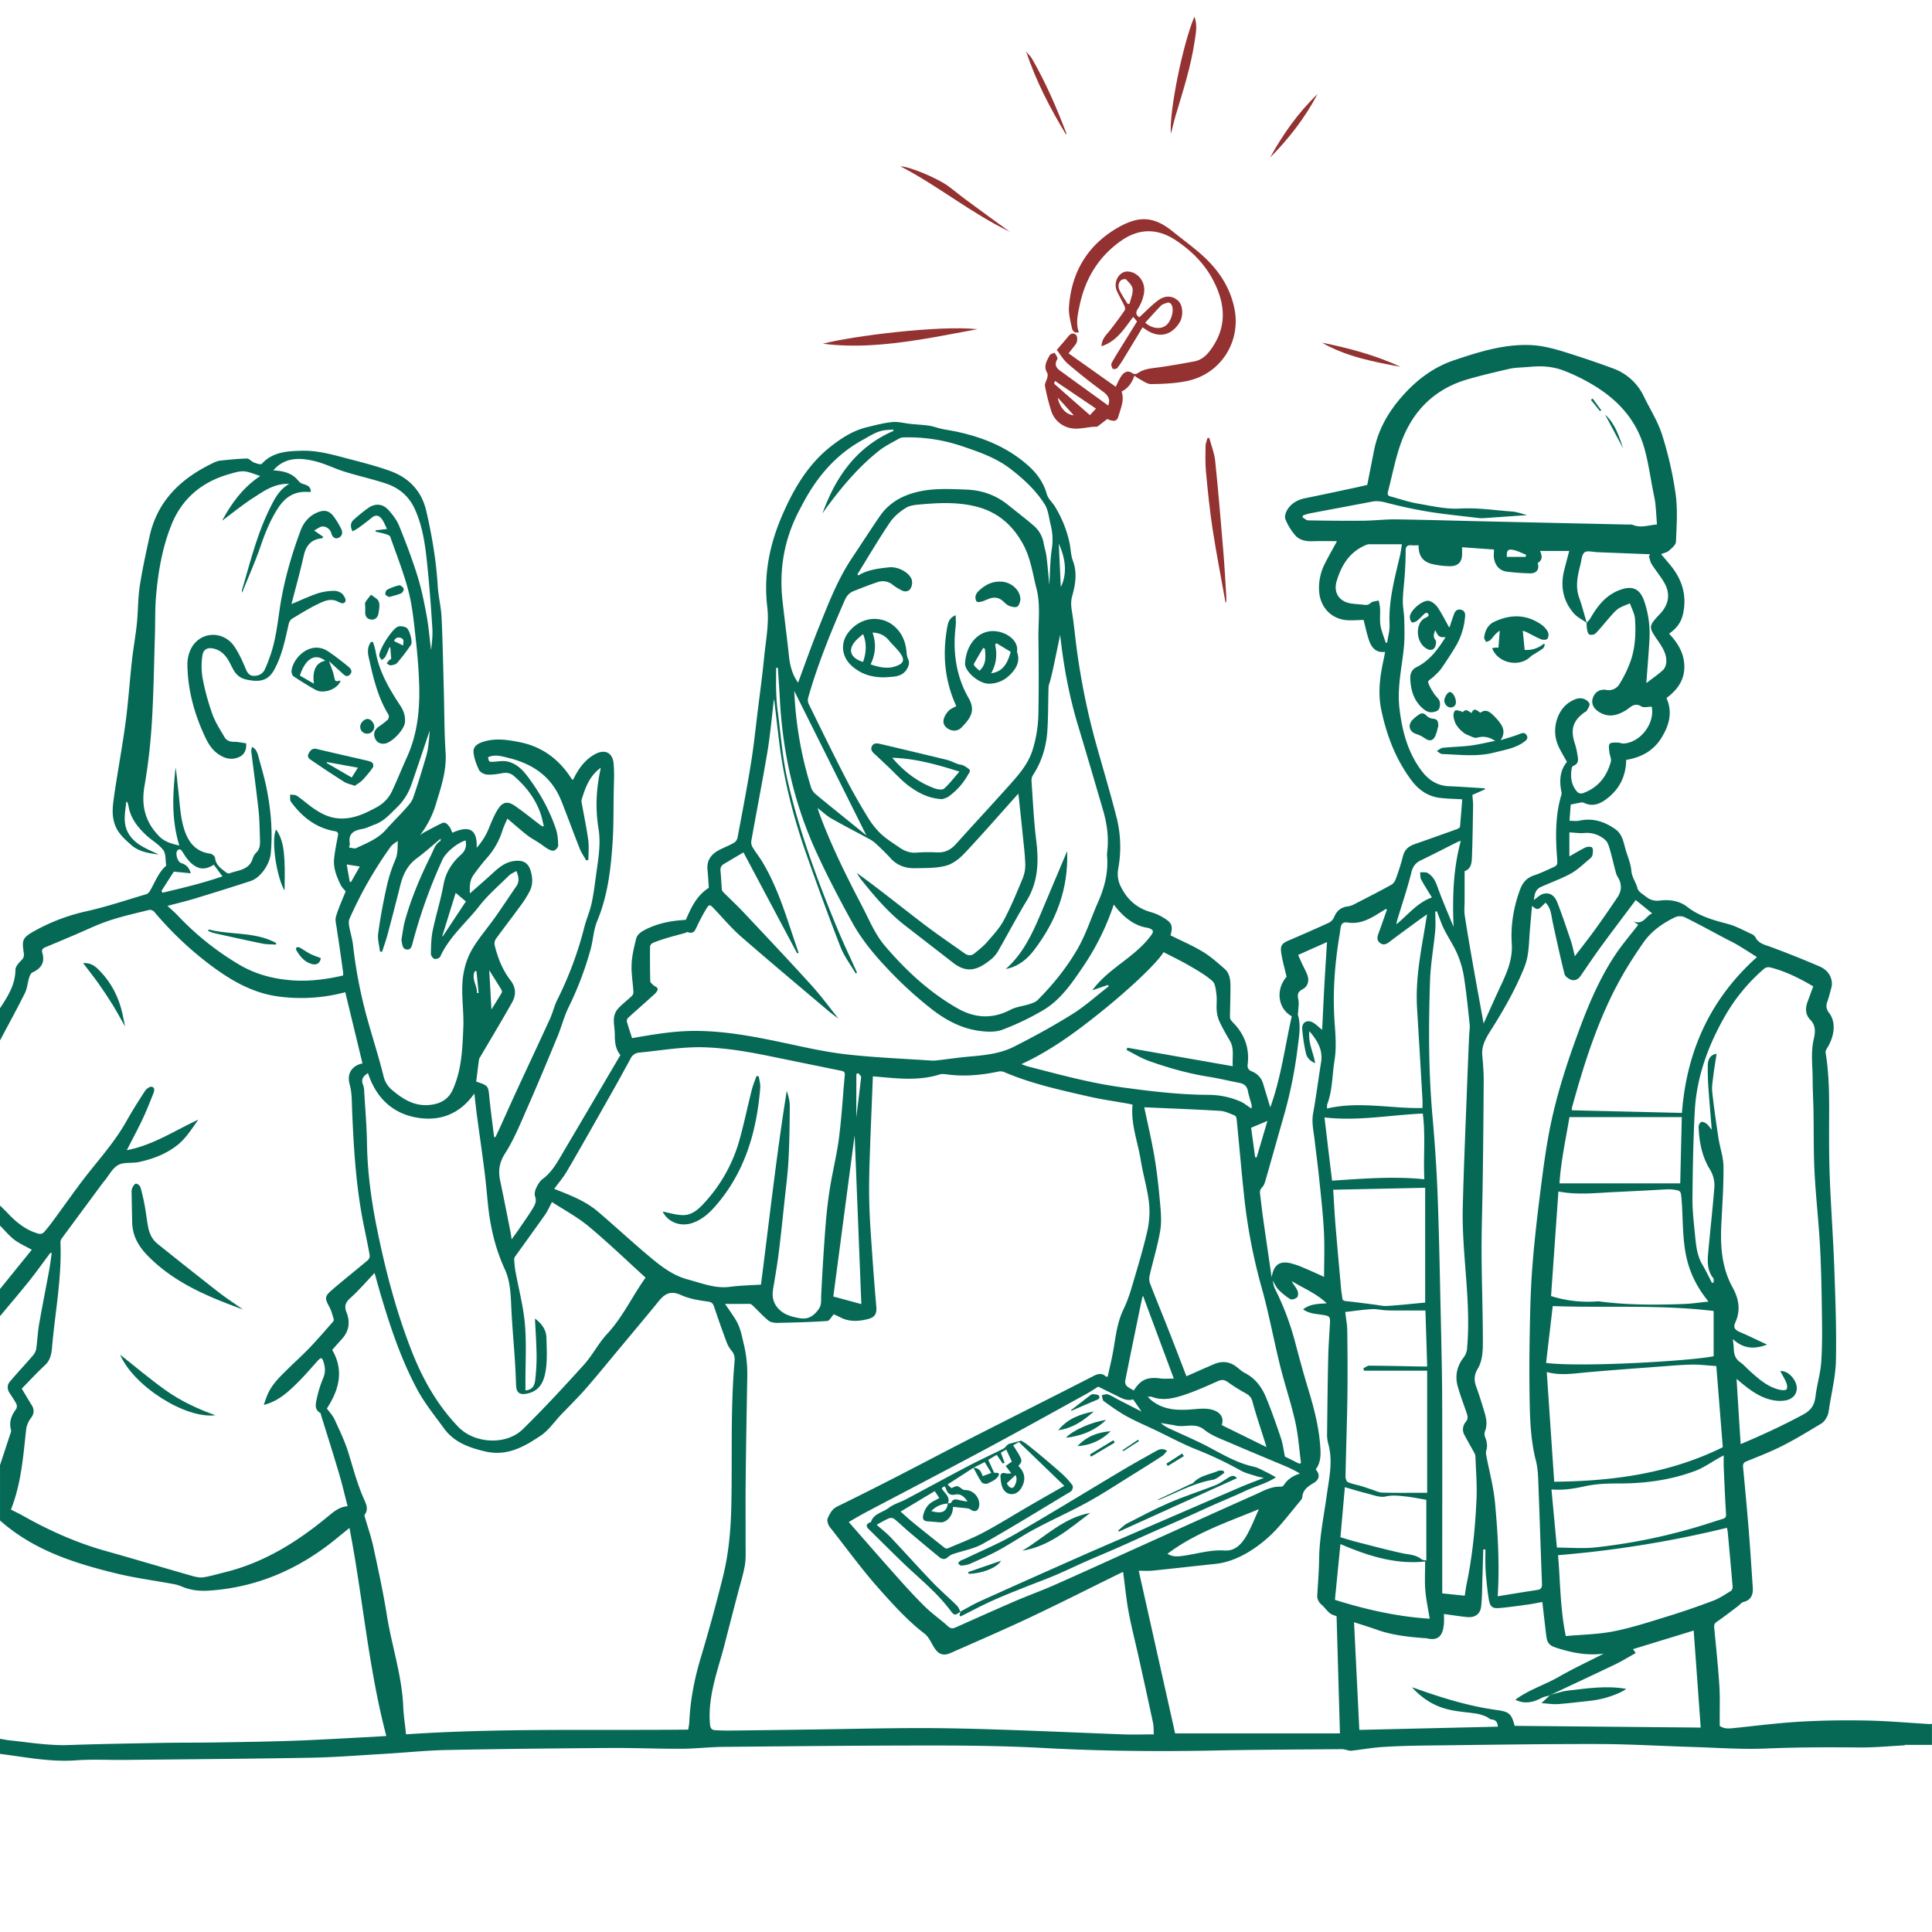<svg id="Calque_1" data-name="Calque 1" xmlns="http://www.w3.org/2000/svg" viewBox="0 0 1920 1920"><defs><style>.cls-1{fill:#056955;}.cls-2{fill:#943131;}</style></defs><path class="cls-1" d="M0,1002c7.61-11.66,15.19-23.2,15.32-38.06,0-3.15,3.05-6.75,5.57-9.26s3.22-4.2,2.72-7.68c-1.77-12.22-1.67-14.83,9.55-21.19a189.94,189.94,0,0,1,52.74-20.2c20-4.47,39.57-11.08,59.29-16.9a7,7,0,0,0,3.61-3c5.19-8.65,8.44-18.53,16.37-25.41-.86-5.3-.09-11.85-3-15.61-4.6-6-11.94-9.9-17.55-15.29-7.94-7.64-14.74-16.2-16.75-27.56a41.31,41.31,0,0,0-1.13-4.34c-.06-.22-.46-.35-1.22-.91-1.24,11.75-4.06,23.1,3.48,33.74,7.14,10.09,18.35,13.71,28.69,18.9-9.86-1.33-19.74-2.71-27.46-9.64-6.15-5.52-12.39-10.88-15.66-19.08-4.09-10.23-2.45-20.43-1-30.53,3.44-24,8-47.82,11.2-71.83,2.74-20.42,4.07-41,6.33-61.51,1.37-12.36,3.65-24.63,4.92-37s1-24.68,2.82-36.81c2.54-16.69,6.16-33.23,9.79-49.73,8-36.51,32.53-58.71,64.93-73.84a20.66,20.66,0,0,1,6.74-1.67c8.41-.82,16.83-1.75,25.26-1.91,2.18,0,4.25,3,6.64,3.87,2.56,1,6.93,2.5,7.93,1.41,10.83-11.8,24.91-12.62,39.44-13,16.93-.49,32.84,4.4,48.87,8.58,13.46,3.51,27,7,40,11.78,18.48,6.84,30.8,20.19,35.25,39.66,5.59,24.49,9.85,49.21,11.32,74.39.61,10.42,3.32,20.73,3.82,31.15,1.15,24.11,1.57,48.26,2.23,72.39.56,20.62.44,41.29,1.77,61.87,1.16,17.84-4.36,34-9.4,50.53A96,96,0,0,1,417.41,830a43.31,43.31,0,0,1,4-2.74c5.81-3.1,11.61-6.26,17.55-9.11,3.75-1.8,5.93,1.15,7.81,3.62,1.27,1.67,1.86,3.85,2.74,5.81,18.95-8.56,24.86-1.19,24.2,14.93a65.61,65.61,0,0,0,12.37-20c2.57-6.27,5.16-12.65,8.76-18.33,4.65-7.33,9.74-8.26,16.9-3.3,8.88,6.15,17.28,13,25.89,19.52.51.39,1.06.72,2.85.71-1.1-4.28-1.9-8.67-3.36-12.83-5.27-15-14.72-27.1-26.7-37.34-3.22-2.74-6.91-3.37-11.18-2.58-5,.93-10.27,1.75-15.33,1.39-2.81-.2-6.78-2.29-7.87-4.62-2.67-5.71-5.15-12-5.47-18.17-.3-5.62,5.1-8.48,10.32-10,12.07-3.6,24.07-1.74,36,.69,21.91,4.46,38.36,16.79,50.47,35.29a11,11,0,0,0,1.21,1.58,3.16,3.16,0,0,0,.92.45c5-10.3,11.25-19.6,21.61-25.36,9.66-5.38,17.63-2,18.68,9.09.95,10,.23,20.24.08,30.36-.23,16,0,32-1.06,47.91-1.77,26.71-4.82,53.17-15.32,78.35-3.64,8.72-4,18.75-6.51,28a327.7,327.7,0,0,1-21.88,57.61c-4.6,9.49-7.23,19.92-11.28,29.71-9.57,23.16-19.19,46.3-29.29,69.24-6.95,15.77-13.42,32-22.61,46.44-5.88,9.24-6.9,17.32-4.83,27.13,3.64,17.21,7,34.48,10.4,51.73.32,1.61.48,3.26,1,6.46,3.28-4.61,6-8.24,8.5-12,4.22-6.17,8.58-12.25,12.44-18.64,2.12-3.5,4.1-7.15,2.39-11.9-.84-2.34-.22-5.73.89-8.11,1.58-3.4,3.62-7.12,6.53-9.27,9.62-7.1,14.92-17.28,20.74-27.14q28.26-47.86,56.57-96.07c-5-5.92-5.54-13.1-5.57-20.52,0-5.28-1.26-10.6-.88-15.83a17,17,0,0,1,3.89-9.52c4.19-4.69,9.36-8.49,13.94-12.86a5.68,5.68,0,0,0,1.58-4c-.56-9.23-2.23-18.47-1.81-27.64.39-8.67,2.52-17.34,4.67-25.82.67-2.64,3.47-5.33,6-6.8,10.17-5.94,21.37-9,33-10.48,3.28-.42,6.58-.61,10.2-.94,5.18-11.64,10.38-23.83,22.87-31.81-.39-5.4-.71-11.67-1.32-17.92-.92-9.45,3.75-15.54,11.61-19.66,4.69-2.47,9.71-4.34,14.32-6.93a8.3,8.3,0,0,0,3.83-4.92c4.67-24.78,9.43-49.55,13.46-74.44,2.79-17.2,4.56-34.58,6.7-51.89,2.21-17.81,4.63-35.6,6.38-53.46,1.62-16.5,5.06-33.39,3.12-49.56-3.87-32.26,2.22-62.19,14.78-91.29,11.11-25.71,25.05-49.82,47.25-67.67,11-8.8,22.94-16.61,37-20,8.34-2,16.7-4.29,25.19-5.1,6-.56,12.16,1.21,18.26,1.84s12.21.86,18.24,1.76c4.31.65,8.47,2.26,12.75,3.19,4.84,1,9.78,1.7,14.63,2.74,26.39,5.64,50.81,15.57,71.22,33.77,8.69,7.75,15.29,16.84,18.49,28.45,1.2,4.35,5.31,7.84,7.83,11.88a114.94,114.94,0,0,1,14.55,35.58c1.41,6.13,1.3,12.75,3.48,18.55,4.5,12,2.58,23.6-.68,35.21-1.45,5.16-1.12,9.93-.26,15.13,2,11.95,3,24,4.61,36.06a705.92,705.92,0,0,0,18.32,91.66c7,25.25,14.58,50.32,21.08,75.68a119.11,119.11,0,0,1,2,52.41,28,28,0,0,0,2.85,18.28c6.46,12.88,16.17,21.12,30,24.94a49,49,0,0,1,12.22,5.5c8.44,5.1,9.41,7.9,6.93,17.48,10.59,5.28,21.64,10,31.83,16.12,7.87,4.74,14.86,11,21.86,17.11,5.19,4.49,5.84,11.11,5.87,17.48,0,10.3-.41,20.61-.5,30.91a6,6,0,0,0,1.55,3.3c1.45,1.82,3.18,3.4,4.68,5.18,9.27,11,13.13,23.73,11.36,38-.46,3.7.75,5.71,4.25,7.13a18.64,18.64,0,0,1,11.23,12.58c2.22,7.47,4.52,14.92,7,23.11,10.76-29.76,14.55-60.47,21.34-90.54-14.08-7.64-16.06-26.86-5.15-39.21-2-8.81-4.35-16.56-5.41-24.49-.92-6.85,1.19-8.89,7.6-11.65,13.41-5.76,26.81-11.58,40.06-17.69a11.16,11.16,0,0,0,5-5.48c2.59-6.31,6.7-9.82,13.67-10.65,3.42-.4,6.75-2.34,9.92-4,11.07-5.66,22.12-11.36,33-17.33a10.6,10.6,0,0,0,4.44-5.32,228.17,228.17,0,0,0,7.36-23.21c1.57-6.47,5.57-9.86,11.39-11.91,14.2-5,28.39-10,42.56-15.13,1.07-.39,2.65-1.39,2.74-2.23.89-9.21,1.54-18.44,2.23-27.26-8.15-.53-15.61-.6-23-1.59-11.72-1.57-20.75-8.33-27.56-17.45-15.67-21-24.76-45-30-70.47-3.49-17.1-1-34.1,2.78-50.92.43-1.88.69-3.81,1.1-6.12-9,1.14-13.38-4.16-15.82-11.15-2.39-6.83-3.8-14-5.51-20.57-6.33,0-13.22.94-19.75-.19-14.53-2.54-23.88-14.43-24.51-29.22a52.52,52.52,0,0,1,5.71-26.5c3.61-7.09,7.54-14,12.1-22.4-8.25,0-15.83-.23-23.4.06-6.79.26-13.46-.68-18-5.75a57.27,57.27,0,0,1-9.91-16.26c-1-2.57.47-7,2.21-9.69,4-6.25,10.3-9.59,17.68-11.08,16.88-3.43,33.72-7.08,50.58-10.67,3.88-.83,7.74-1.78,10.91-2.52,2.32-11.74,4.54-23.1,6.81-34.46,4.16-20.77,14.25-38.25,28.29-54.05,14.38-16.16,30.9-28.6,51.5-35.5,24.16-8.08,48.36-15.74,74.31-15,13.48.38,26.24,4.06,38.89,8.07,14.84,4.71,29.6,9.69,44.2,15.09a54.27,54.27,0,0,1,31,28.18c6.14,12.67,13.94,24.8,18.08,38.08A364,364,0,0,1,1665.22,491c2.14,15.54,1,31.61.32,47.4-.12,3.09-4.16,6.36-7,8.9-1.83,1.65-4.71,2.12-7.78,3.4,3.1,3.67,6,7.07,8.85,10.49,11.74,14.07,16.95,29.93,13.12,48.23-1.79,8.58-5.72,14.3-14,20.36,8.83,9.26,15.18,19.78,15.14,33,0,13.51-7.29,23.1-17.74,30.94,6.49,14.52,2.44,27.74-5.38,40.11-7.93,12.55-20.1,18.94-34.66,21.34q-.36,24.79-20.21,39.32c-6.71,4.91-13.83,7.28-21.9,3.28a4,4,0,0,0-2.3-.32c-3.46.6-6.89,1.32-10.72,2.07-.35,4.72-.76,10.16-1.21,16.16,3.52,0,6.71.55,9.64-.09,13.51-3,25.32.9,36.13,8.62,6.94,5,7.93,13.16,10.15,20.58,2,6.83,5,13.62,5.55,20.59.57,6.58,4.64,11.46,6.13,17.52.81,3.33,5.48,5.87,8.69,8.41,4,3.15,8.24,4.3,13.71,3.64,9.52-1.15,19.28.25,27,6.27,12.07,9.44,26.1,13.21,40.44,17,8.2,2.2,15.84,6.53,23.66,10.07a8,8,0,0,1,3.72,3.25c3.25,6.38,9.47,7.37,15.38,9.57q24.21,9,48,19.18c6.66,2.84,11.58,7.88,12.48,15.65a13.51,13.51,0,0,1-.27,4.87c-1.28,5-2.57,10-4.24,14.83a10.45,10.45,0,0,0,1.62,10.69c8.5,11,4.12,25.86-1.61,35-.88,1.41-1.92,3.29-1.67,4.76,3.63,22,3.64,44.06,3.51,66.21-.12,19.64-.08,39.29.68,58.9,1.16,29.78,3.39,59.51,4.46,89.29,1.1,30.44,2.23,60.93,1.63,91.36-.31,15.79-4.3,31.52-6.7,47.26-.44,2.88-.77,5.94-2,8.47-1.34,2.68-3.29,5.58-5.76,7.07-12.62,7.61-25.23,15.32-38.36,22-11.67,5.94-24,10.7-36.1,15.65-3.16,1.29-3.65,2.85-3.35,6,2,20.87,3.93,41.74,5.62,62.64,1.52,18.89,2.71,37.81,4,56.71.49,7.07-1.54,12.34-9.22,14.42-2.22.6-3.94,2.95-5.93,4.44-6.78,5.08-13.45,10.32-20.44,15.09-2.27,1.56-3,2.88-2.78,5.56,1.84,19.19,3.87,38.38,5.14,57.61.77,11.61.3,23.3.38,35,0,1.82,0,3.65,0,5.41,5,3.52,10.34,2.51,15.77,2,21.5-2.23,43-5,64.53-6.22,21.91-1.25,43.93-1.53,65.88-1.1,21,.41,41.87,2.3,62.8,3.51a8.63,8.63,0,0,0,1.92-.31v21h-27.66l1.42.38c-15.3.77-30.77,2.31-46.23,2.17-31-.28-61.88-.26-92.86,1.07-24,1-48.2-.82-72.3-1.55-31.45-.95-62.9-2.88-94.36-2.93-56.79-.1-113.59.83-170.38,1.48-14.66.17-29.32.55-43.94,1.5-10.21.66-20.33,2.51-30.51,3.67-1.56.18-3.23-.42-4.83-.72a24.08,24.08,0,0,0-4.27-.85c-42,.38-83.94.47-125.9,1.34-57,1.17-113.86.6-170.79-2.48-36.57-2-73.25-2.47-109.89-2.48-69.44,0-138.88.71-208.31,1.36-14,.13-27.94,1.82-41.91,1.88-23.62.1-47.25-.95-70.87-.78-53.95.39-107.9.93-161.84,2-21.1.43-42.16,2.65-63.25,3.88-24.1,1.41-48.19,3.36-72.3,3.8-61.41,1.11-122.83,1.54-184.24,2.19-16.48.17-33-.78-49.41.42C49.81,1751.27,25,1746.09,0,1743v-15c3.27.53,6.53,1.22,9.82,1.57,19.5,2.07,38.85,5.31,58.62,4.63,30.94-1.07,61.9-1.58,92.86-2.14,17.48-.32,35-.14,52.44-.43,26-.42,52-.77,77.93-1.68,25.28-.9,50.55-2.45,75.82-3.74,5.26-.26,10.51-.61,16.43-1-18-68.47-23.35-138.3-36.62-206.76-4.3,3.49-8.67,7-13,10.59-36.93,30.15-78.65,48.56-126.61,51.7-9.25.61-18.23-.31-26.85-4a39.31,39.31,0,0,0-8.51-2.53c-18.74-3.48-37.72-5.93-56.21-10.42-42-10.19-82.86-23.2-116.1-52.78v-55q5.43-16.43,10.82-32.85a4.63,4.63,0,0,0,0-2.45c-2-7.79.58-14.31,5.23-20.46a5.75,5.75,0,0,0,.22-5c-2-3.83-4.49-7.37-6.83-11s-2.54-7.79.28-11.11c7.41-8.73,15.25-17.1,22.73-25.77a14.5,14.5,0,0,0,3.49-6.7c1.21-8,1.46-16.23,2.84-24.22,3.11-18,6.72-35.85,10-53.78,1.05-5.72,1.76-11.51,2.62-17.26l-1.37-.4c-6.94,9.28-13.66,18.74-20.88,27.8C19.66,1284.69,9.74,1296.28,0,1308v-27l31.59-39c-6.42-3.62-12.45-6.21-17.5-10.09S4.66,1222.7,0,1218v-20c2.7,2.7,5.47,5.33,8.09,8.11,8.57,9.1,18.18,16.63,30.43,20a5.73,5.73,0,0,0,4.84-1.21,140.7,140.7,0,0,0,9.37-11.67c12.48-16.85,24.35-34.18,37.49-50.5,12.63-15.7,25.62-31,35.53-48.7,5.76-10.28,12.09-20.26,18.55-30.12,1.31-2,4.75-4.34,6.55-3.89,3.66.92,2.35,4.65,1.35,7.16-3.42,8.6-6.84,17.23-10.8,25.59-4.77,10.1-10.1,19.93-15.39,30.27,26.3-5,47.87-19.65,71.09-30.33-3.44,4.82-6.65,9.68-10.24,14.24a66.88,66.88,0,0,1-9.1,9.83c-11.48,9.62-25.13,14.85-39.53,18-6.86,1.5-15-.16-20.75,3s-9.28,10.43-13.79,15.9c-.32.39-.67.74-1,1.14q-20.79,28.08-41.53,56.2a7,7,0,0,0-1.08,4.13c1.42,35.12-5.46,69.58-8.41,104.35-.52,6.07-1.72,12.33-6.9,17.14-8,7.43-15.41,15.48-23.15,23.36,3.39,5.65,6.47,10.94,9.72,16.13,2.91,4.64,2.75,8.67-.67,13.24A23.88,23.88,0,0,0,26,1420.46c-2.95,26.88-4.91,53.91-15.11,79.76,4.17,2.15,8.34,4.11,12.35,6.37,25.85,14.53,52.72,26.57,81.36,34.62s57.34,16.65,86.05,24.84c3.72,1.06,7.86,2,11.57,1.44,7.18-1.09,14.19-3.31,21.28-5,38.84-9.58,71.78-30.1,102.18-55.27,5.93-4.91,11.74-9.85,19.77-10.34-2.81-10.85-5.26-21.53-8.36-32-5.78-19.55-11.94-39-18-58.45-.24-.8-.3-2-.84-2.29-5.88-3.36-4.62-8.85-3.55-13.66a113.89,113.89,0,0,1,6.44-20.85c2.49-5.7,2.1-10.86.31-16.34-1.4-4.28-2.46-4.53-5.52-1.17-5.84,6.39-11.41,13.06-17.49,19.21-10.43,10.56-21,21.07-36.32,24.87,1.23-3.4,2.28-6.72,3.61-9.91,4.14-10,11.7-17.3,19.14-24.69s15.31-14.37,22.57-21.94c7.9-8.24,15.33-16.93,22.92-25.47.69-.77,1.61-2.07,1.38-2.81-1.27-4.28-2.34-8.74-4.44-12.62-4.47-8.25-4.84-10.32,2.05-16.31,11.8-10.25,24.12-19.9,36.08-30a6.13,6.13,0,0,0,2-4.72c-1.68-9.63-3.69-19.2-5.66-28.78-7.86-38.08-10.26-76.71-11.83-115.43-.35-8.63-.14-17.58-2.42-25.77-3.53-12.7,4.38-19.37,12.71-20.92q-8.52-35.28-17.1-70.77a169.58,169.58,0,0,1-64.39,4.5c-26.61-3-48.82-15.88-69.58-31.45a339.15,339.15,0,0,1-55.72-52.79c-1.05-1.25-3.5-2.45-4.92-2.1-13.51,3.33-27.16,6.36-40.32,10.78-12.06,4-23.58,9.72-35.34,14.67-9.3,3.93-18.59,7.89-27.92,11.74-2.59,1.07-3.72,2.73-2.92,5.41,2.87,9.59-1,15.6-9.75,19.52-1.59.71-2.7,3.3-3.3,5.25-1.56,5.05-1.89,10.65-4.2,15.29C16.87,1002.74,8.31,1018.31,0,1034Zm1541.37,682.14c-.43.26-.87.51-1.31.76-2.63.77-5.46,1.15-7.84,2.4-8.37,4.39-16.83,6.58-26.3,1.89,13.34-10,29.4-14.81,43.64-23s29.45-15.26,44.23-22.81c-16.83,2.17-32.82-1-48.59-6.35-4.64-1.57-7.38-4.27-8.14-9q-.6-3.69-1-7.4c-1.12-9.5-2.2-19-3.3-28.59-5,.9-9.56,1.88-14.15,2.51-9.55,1.3-19.09,2.7-28.68,3.52-6.59.56-9-1.31-10.17-7.59-1.28-7-1.94-14.14-2.7-21.24-.47-4.45-.74-8.93-.87-13.41-.14-5.31,0-10.62,0-15.94l-2.14-.07c-.27,9.15-.5,18.31-.81,27.45-.34,9.75-.22,19.56-1.3,29.22-.87,7.74-6.23,11.3-14.12,10.52-7.54-.74-15-2-22.82-3,0,3.32.18,6.13,0,8.91-.76,10.17-3.73,18.6-17.36,15.15a11.9,11.9,0,0,0-2-.1c-15.92-1.23-31.75-2.87-47-8.27-7.71-2.74-15.56-5.12-23-7.55,1.77,36.14,3.53,71.91,5.24,107l137.69-3.2c-.34-4.24-1.8-6.78-6.25-7.16-1.8-.15-3.38-2-5.2-2.76a44.8,44.8,0,0,0-9-2.91c-9.81-1.59-19.87-2-29.46-4.44-13.54-3.36-25.17-10.59-35.39-21.81,1.63.48,2.25.63,2.83.84,26.58,9.52,53.54,17.9,81.56,21.72,11.85,1.61,14.5,3.55,17.57,15.71l184.92,1.7c-2.4-33.16-4.68-64.77-7-96.4l-60.26,18.46,2.7,3.87c-7,3.88-13.44,7.91-20.25,11.19C1584.07,1664.16,1562.69,1674.1,1541.37,1684.15Zm-587-82.51c6.58-3.49,13-7.36,19.75-10.41q49.56-22.38,99.3-44.36c22.65-10,45.44-19.74,68.17-29.58q45.56-19.72,91.13-39.38c7.34-3.15,14.86-5.88,23.23-9.16-3-.7-5.31-1-7.45-1.76-5.19-1.72-10.72-2.91-15.42-5.54a365.68,365.68,0,0,0-44.08-20.94c-13.72-5.44-26.77-12.56-40.11-18.94-9.73-4.64-19.7-8.85-29.13-14-8-4.4-15.44-9.78-22.84-15.13-1.38-1-1.38-3.91-2-5.93,2.09-.3,4.44-1.35,6.21-.73,3.56,1.25,6.8,3.43,10.19,5.18,7.37,3.79,14.75,7.55,23.13,11.84l-8.33-12.09c-6.65,2-12.11-1.58-17.75-4.32s-11.24-5.52-17-8.34c-3.66,2.27-7.5,4.9-11.57,7.14-33.63,18.5-67.17,37.18-101,55.3-39.24,21-78.75,41.52-118.11,62.31-6.07,3.21-12,6.77-17.23,9.78,16.29,18.54,32.1,36.74,48.16,54.71,9.07,10.16,18.25,20.28,28,29.8,7,6.84,15.2,12.43,22.43,19.06,2.82,2.58,4.91,2.4,7.9,1.07,19.55-8.72,39.09-17.49,58.76-26,13.12-5.64,26.6-10.48,39.66-16.26,27.73-12.26,55.29-24.9,82.92-37.38,38.58-17.41,77.11-34.91,115.78-52.11,8.21-3.65,16.19-8.49,25.78-8a4,4,0,0,0,3-1.53c3.71-5.94,9.16-9.35,16-11.5a106.47,106.47,0,0,0-13.4-6.91c-18.31-7.77-36.75-15.27-55-23.21-9.1-4-19-7.27-26.54-13.38-9.28-7.54-18.95-2.22-28.17-4.14-.65-.13-1.29-.34-2-.45-4.37-.73-8.75-1.44-13.13-2.16a34.56,34.56,0,0,0,9.35,5.86c10.1,4.7,20.32,9.16,30.34,14,17.27,8.4,33.36,19.37,52.6,23.52,4.45,1,8.59,3.51,12.79,5.51,3,1.41,5.78,3.12,9.32,5.06-9.35,6.18-20.58,8.85-30.76,13.67-10.38,4.91-21,9.21-31.52,13.88s-20.9,9.5-31.38,14.18-21,9.21-31.52,13.87-20.91,9.49-31.42,14.11-21.12,9-31.62,13.61-20.81,9.65-31.37,14.11-21.34,8.34-32,12.62-21.34,8.49-31.77,13.26c-10.2,4.66-20.09,10-30.12,15-.31-.43-.63-.85-.95-1.27l.89-3.67Zm622.51-982.7c-4.29-3.05-9.36-5.42-12.73-9.27-10.84-12.4-13.64-27-9.68-42.92,1.55-6.19,3.22-12.35,5-19.21h-29c2,4.49,2.89,9-2.32,11.94,1.85,6.18-.93,10.38-7.47,10.32a221.79,221.79,0,0,1-22.87-1.67c-7.38-.83-11.51-5.67-13-12.59-.63-2.94-.11-6.12-.11-9.41L1453,543.84c0,2.41,0,4.22,0,6,.22,8.19-3.52,12.7-11.73,12.85a82.07,82.07,0,0,1-15.82-1.69c-10.94-1.95-15.83-7.95-15.66-19.09-2.31,0-4.64.19-6.93,0-4.27-.43-6,1.11-5.94,5.6.06,7.48-.32,15-.8,22.45-.56,8.91-1.81,17.8-2,26.71-.15,6.28,1.29,12.58,1.42,18.88.2,9.28.52,18.64-.38,27.85-2,20.11-6.81,39.85-4.4,60.44,2.66,22.69,8.23,44.06,22.23,62.5,6.7,8.83,15.32,14.52,26.93,15,11.93.47,23.85,1.37,35.78,2.07,0,.37-.09.74-.13,1.1L1463.24,790c.27,3.89.75,7.18.7,10.46-.26,16.82-.49,33.64-1.1,50.45-.21,6.09-.56,12.58-7.33,14.8,0,10.26,0,19.89,0,29.52,0,4.82-.59,9.72.12,14.43,2.55,16.71,5.45,33.37,8.38,50,3.41,19.36,7,38.68,10.38,57.46-.52.56-.1.28.07-.1,5.49-12.09,10.8-24.26,16.45-36.26,6.4-13.59,12.49-27.06,11.47-42.76-1.2-18.27,1.72-36,8-53.31,2.79-7.67,6.73-12.31,14.37-14.84,7-2.34,13.78-5.67,20.55-8.78a4.49,4.49,0,0,0,2.32-3.21c0-4.13-.46-8.26-.7-12.39-1.08-18.81-.69-37.49,4.82-55.74a7.46,7.46,0,0,0-.11-3.38c-2.17-10.88-1.2-21.09,5.56-29.14-3.4-6.48-7.37-12.33-9.67-18.77-5.43-15.17.45-33.29,12.62-40.81,4.45-2.74,9.31-5,14.59-2.8,2,.84,4.62,2.93,4.89,4.76.31,2.1-1.56,4.6-2.74,6.78-.42.77-1.62,1.09-2.43,1.68-11,8.08-13.71,16.27-9.83,29.55a70.62,70.62,0,0,1,2.71,10.59c.64,4.8,3,10.39-4,13-.69.26-1.25,1.58-1.41,2.49-1.46,8.73-.38,16.95,5.9,23.67a5.76,5.76,0,0,0,5,1c15-5.28,23.88-16.33,28-31.25.8-2.92-1.16-6.53-1.47-9.86-.25-2.76-1-6.56.42-8.08s5.28-1.14,8.07-1.18c1.9,0,3.85,1.07,5.73.94,17-1.14,31.2-20.21,27.89-36.63-3.56,0-7.82,1.29-10.32-.26-5.89-3.65-9.42-.51-13.52,2.61a36.31,36.31,0,0,1-6,3.49c-7.69,3.81-15.28,4.11-22.75-.73-5.59-3.63-7.72-8.53-5.87-13.91,2-5.68,6.87-8.94,13.35-7.86a12.34,12.34,0,0,0,13.2-6.07,117.27,117.27,0,0,0,11.34-23.74c4.29-13.22,4.92-27.17,3.92-41-.38-5.15-3.29-10.11-5-15.19-12.22,4.88-12.25,4.86-20,13.68-4.7,5.37-9.12,11-14.09,16.13-1.26,1.29-4.49,1.82-6.2,1.15-1.32-.53-2-3.42-2.39-5.37a38.53,38.53,0,0,1-.34-6.46,23.65,23.65,0,0,0,3.37-3.74c7.08-12.29,15.19-23.23,29.3-28.6,12.38-4.72,20.07-1.81,24.51,10.85a100,100,0,0,1,5.19,38.78c-.74,13.81-1.95,27.6-3.06,42.78,6.24-4.77,11.76-8.5,16.6-13,1.9-1.75,3.08-5.11,3.23-7.81.45-8.06-3.73-14.59-8.1-21-9.83-14.32-9.81-14.48,2.15-27.27,8.53-9.13,10.2-19.74,4-30.61-3.7-6.46-8.62-12.21-12.61-18.53-1.47-2.33-1.83-5.36-2.69-8.08.43-.57.85-1.15,1.28-1.73q-26.37-1-52.75-2.06c-4.3-.16-10-1.85-12.54.23-2.86,2.31-3,8.07-4.14,12.4-2.72,10.81-5.23,21.56-1.11,32.75C1572.32,602.33,1574.41,610.71,1576.88,618.94Zm-856.32,676.9c4,5.92,7.63,10.85,10.78,16.07,4.42,7.31,5.84,15.53,7.82,23.79a126.32,126.32,0,0,1,3.47,32c-.6,34.62-1.22,69.23-1.59,103.85-.23,21.32,0,42.66-.07,64,0,6.81.4,13.76-.79,20.4-1.72,9.59-4.74,19-7.19,28.41-4.21,16.24-8.47,32.47-12.61,48.73-6.72,26.46-17.23,52.17-14.81,80.4.39,4.56,2,5.85,5.79,6,4.47.2,9,.42,13.44.36q43.46-.51,86.92-1.15c34.63-.49,69.26-1.36,103.89-1.35,27.81,0,55.62.78,83.42,1.7,39.27,1.31,78.53,3.14,117.8,4.57,9.94.36,19.89,0,29.81,0-.25-4,0-7.89-.81-11.59-4.64-21.89-9.48-43.74-14.33-65.59-3.26-14.73-7.1-29.35-9.84-44.18-2.43-13.16-3.69-26.53-5.51-40.08-.8.35-1.86.76-2.88,1.26-30,14.72-59.75,29.82-89.93,44.07-26,12.25-52.34,23.6-78.6,35.2-7.36,3.25-12.22,1.3-16.39-5.45-3-4.77-5.34-10.53-9.57-13.76-16.79-12.85-30.82-28.53-44.73-44.07-17.25-19.26-32.44-40.38-48.49-60.71a12.67,12.67,0,0,1-2.41-3.76c-.58-1.83-1.37-4.16-.72-5.69,2.08-4.84,4.32-9.53,9.65-12.13q27.46-13.43,54.66-27.38c26.46-13.56,52.75-27.46,79.23-41,39.37-20.07,78.89-39.85,118.23-60,5.23-2.68,9.84-5.58,15.1-.57.15.14.62-.06,1.52-.17,1.72-7.88,3.7-15.9,5.2-24,2.6-14.17,3.83-28.62,10.13-42a143.14,143.14,0,0,0,7.85-20.4c5.62-18.91,11.41-37.8,15.9-57a87.31,87.31,0,0,0,2-29c-1.6-14.28-5.92-28.23-8.2-42.46-2.94-18.35-10.11-36.1-8.18-55.33-1.21-.29-2.48-.66-3.77-.9-13.23-2.38-26.58-4.21-39.67-7.2-28.61-6.54-57.34-12.79-84.49-24.46a10.34,10.34,0,0,0-5.82-.26c-16.06,3.38-32.2,4.87-48.59,3-3.1-.36-6.53-1.1-9.36-.21-16.92,5.34-34.12,4.66-51.41,3.16l-14.95-1.29c-1.13,28.77-2.39,57-3.27,85.28-.46,14.64-.68,29.32-.2,44,.54,16.79,1.88,33.56,3,50.32q1.73,24.63,3.86,49.22c.62,7.14-1.33,10.65-8.36,12.41-9.12,2.28-18.25,2.89-27-1.52-2.5-1.25-5-2.42-6.87-3.29-2.38,2.56-4.31,6.57-6.51,6.71-16.44,1.09-32.93,1.54-49.41,1.87-3,.06-6.76-.46-8.94-2.22-5.51-4.47-10.3-9.82-15.44-14.75-.87-.84-2.05-1.87-3.11-1.89C737.33,1295.77,729.43,1295.84,720.56,1295.84Zm-36.6,423c.35-2.52,1-5.28,1.09-8.06,1-21.52,5.1-42.41,11.29-63.08q12-40,22.07-80.51c5.88-23.46,7.92-47.63,8.39-71.7,1-47.61-.95-95.27,3.22-142.81.33-3.77-.29-7.08-2.84-10.16a29,29,0,0,1-4.86-8.1q-6.41-17.16-12.25-34.55c-1.14-3.39-1.68-5.72-6.43-6.35-9.14-1.22-18.64-2.77-26.92-6.53-9.77-4.43-15.76-1.67-21.79,5.75-13.12,16.11-26.51,32-39.82,48-11,13.15-21.74,26.46-33,39.33-7.87,9-16.45,17.36-24.69,26-6.62,7-12.24,15.4-20,20.62-16.55,11.12-33.55,20.93-55.65,15.66-16.16-3.86-30.58-9.12-40.57-22.86-9.08-12.5-19-24.62-26.29-38.12-15.72-29.13-26.33-60.46-35.81-92.13-2.4-8-4.57-16.12-6.85-24.17-8.32,8.72-15.8,17.46-24.27,25.1-5,4.49-5.95,8.15-3.52,14.33,3.72,9.47,2.37,18.61-4.86,26.4-3.17,3.41-6.19,6.94-9.47,10.65,12,20.55,6.75,39.67-5.28,58.2,2.52,3.52,5.76,6.85,7.59,10.83,5,10.83,10.24,21.66,13.73,33,4.93,16,9.14,32.18,16.09,47.5,2,4.47,3.9,9.32.15,14.14-.47.6.1,2.15.4,3.2,2.74,9.56,6.1,19,8.18,28.67,4.85,22.51,9.79,45,13.4,67.77,4.83,30.46,15,59.94,16.32,91,.41,9.25,1.85,18.46,2.82,27.7C496.49,1717.3,589.86,1719.83,684,1718.88ZM258.63,473.06c-6-1.82-11.06-4.36-16.25-4.65-4.94-.28-10.1,1.48-15,2.88-26.57,7.59-46.24,24-56.63,49.37-9.32,22.77-13.55,47.18-15.67,71.71-1.13,13.07-.72,26.27-1.14,39.4-.91,29-1.26,57.94-3.08,86.84a584.12,584.12,0,0,1-7.3,62.83c-3.39,19.57.93,35.86,14.83,49.82,5.36,5.39,12.16,7.28,19.83,9-8.12-26.21-6.53-51.84-3.69-77.54,1.18,7.4,1.72,14.86,2.6,22.28,1.44,12,1.89,24.39,5,36,3.61,13.5,10.6,25.28,26.84,27.36,1.81.23,4.61,2.56,4.76,4.13.68,7.28,6,10.67,10.94,14.48.85.65,2.37,1.31,3.2,1,8.62-3.29,19.41-3.13,23.17-14.37a14.4,14.4,0,0,1,3.38-6.06c4.25-3.92,4.12-8.85,3.93-13.83-.35-9.48-.38-19-1.4-28.41-2.13-19.49-4.85-38.92-7.21-58.39-.19-1.56.49-3.22.77-4.84,1.25,1.07,2.83,1.94,3.67,3.27a21.9,21.9,0,0,1,2.5,6c2.84,10.6,6.07,21.13,8.21,31.87,4.28,21.43,6.23,43,4.19,65-1,10.49-10,24-19.9,27.29-18.57,6.09-37.24,11.89-55.94,17.57-8.62,2.62-17.41,4.69-26.81,7.19,3.81,3.54,7.11,6.32,10.08,9.43A279.45,279.45,0,0,0,238.32,959c16,9.32,33.22,13.81,51.57,15.21,17.26,1.31,34.1-.87,51.09-4.78a24.14,24.14,0,0,0,0-3.29q-2.1-15-4.27-30c-.62-4.25-1.4-8.47-1.92-12.72s-2-8.76-.91-12.52c2.55-8.67,6.43-17,9.63-25.06-1.56-1.95-3.6-3.76-4.72-6-4.24-8.53-7.86-17.36-6.71-27.16.85-7.22,2.24-14.38,3.64-21.52.57-2.92.55-4.54-3.07-5.16-18.82-3.25-32.6-14.28-43.54-29.24-1.23-1.69-.62-4.73-.86-7.14,2.28.37,5,0,6.76,1.22,5.63,3.84,10.72,8.45,16.32,12.34,7.68,5.35,15.84,9.54,25.56,10.16,13.82.88,25.59-4.7,37.22-11a34.86,34.86,0,0,0,15.38-15.9c5.22-11.08,9.72-22.51,14.81-33.67,10.43-22.82,13-47.05,12.29-71.67-.44-16.09-1.87-32.2-3.66-48.21-1.7-15.32-3.19-30.85-7.06-45.69-4.74-18.21-11.79-35.83-18-53.64-.41-1.16-2.34-2.11-3.75-2.54-3.6-1.11-7.3-1.86-11-2.76l.23-1.24,11.26-1.32c-1.8-3.57-3-6.87-5-9.64-2.59-3.65-5.93-5-10.05-1.65-4.37,3.58-8.91,7-13.47,10.29a61.59,61.59,0,0,1-5.75,3.34c-2.4-4.8-2.15-8.62,1.28-11.63A165.35,165.35,0,0,1,366,504.8c7-4.85,14.43-4.25,20.12,2.12,4.14,4.64,8.2,9.86,10.5,15.55,6.63,16.42,13,33,18.24,49.93,4,12.75,6.65,26,9.07,39.16,2.1,11.42,3,23.06,4.48,34.6.76-7.16,1.72-14.34,1.28-21.42-1.24-20.07-2.74-40.14-4.75-60.14s-4.18-39.93-12.69-58.65c-6-13.27-16.18-21.4-29.47-25.7s-26.87-7.32-40.16-11.44c-9.63-3-18.78-7.62-28.5-10.18-15.69-4.12-31.12-4.52-42.5,8.83,9,.54,18.26,2,24.94,10.41a9.79,9.79,0,0,0,4.71,3.13c4.06,1.15,7.52,2.54,7.69,7.68a12.65,12.65,0,0,1-2.26.25c-13.45-1.14-22.95,4.66-30.26,15.83-7.84,12-13,24.94-17.61,38.4C253.63,558.33,247,573,240.62,589a12,12,0,0,1-.23-2.24c8.27-28,15.15-56.49,28.43-82.87,4.45-8.85,8.77-17.24,18.6-23.06-14.81-.52-25.19,7.16-35.64,13.87s-20.12,14.65-31.05,22.73C230.47,499.63,241.49,484.46,258.63,473.06ZM365.7,1066.44c-4.59,2.91-7.2,6.08-4.89,11.59a21.33,21.33,0,0,1,1.13,6.84c1,17.11,2.52,34.22,2.77,51.34.44,30.23,4.75,60,10.87,89.42,8.23,39.65,18.58,78.73,33.35,116.53,11,28.15,25.54,54.15,46.66,76,16.06,16.61,47.46,18.31,63.86,2.28,21-20.56,41-42.24,60.75-64.07,8.55-9.46,14.44-21.33,23.1-30.66,15.83-17,25.32-38.1,38.29-56-19.16-17.38-37.38-35-56.8-51.12-11.13-9.26-24.21-16.17-36.24-24-2.64,4.92-4.29,8.92-6.72,12.37-9.94,14.12-20.12,28.07-30.15,42.12a4.44,4.44,0,0,0-.67,2.73,101.06,101.06,0,0,0,1.11,10.87c3.21,17.64,7.92,35.13,9.49,52.9,1.7,19.14.51,38.54.57,57.82,0,2.79,0,5.57,0,8.36,5.72-.46,8.89-3.32,9.65-10a194.83,194.83,0,0,0,1.43-24.37c-.16-12.36-1-24.71-1.63-37.06,6.75,5.09,11.16,11.11,11.39,19,.29,10.28.91,20.71-.44,30.83-1.5,11.2-5.07,21.91-18.71,24.76-7.3,1.53-10.7-.7-11-8.31-.28-8-.6-16-1.13-24-1.19-18.23-2.87-36.43-3.68-54.68-.56-12.53-1.12-25.15-6.38-36.56-9.52-20.66-14.52-42.3-16.78-64.75-1.13-11.25-2.11-22.51-3.54-33.72-2.3-18.11-4.95-36.17-7.38-54.26-.91-6.84-1.61-13.7-2.57-21.93-15,21.36-35.63,28.21-58.88,23.64C388.78,1105.66,373.28,1089.79,365.7,1066.44Zm390.55,210.19c8.29-64.3,15.37-128.61,25.62-192.56,1.65,5.12,3.08,10.18,3,15.24-.11,17.77-.31,35.57-1.26,53.31-.74,13.93-2.59,27.8-4.06,41.68-1.81,17-3.55,34-5.69,51-1.5,11.84-3.51,23.61-5.5,35.37-1.14,6.73-.45,12.88,3.92,18.38,5.82,7.34,14.09,9.53,22.72,11,8.21,1.35,13.74-2.28,18.5-8.9,3.24-4.49,2.35-8.82,2.58-13.56,1.12-22.59,2.48-45.17,4.2-67.71,1-12.91,2.37-25.83,4.4-38.61,2.67-16.87,6.93-33.52,9.1-50.44,2.66-20.73,3.8-41.66,5.77-62.49.33-3.42-1.6-3.82-4-4.31q-35.82-7.29-71.63-14.64c-21-4.28-42-7.83-63.58-8.58-22-.76-43.41,3.2-65.07,5.24a10.3,10.3,0,0,0-8.58,5.86q-10.41,19.32-21.25,38.4c-13.82,24.44-27.6,48.92-41.74,73.18-3.77,6.48-8.77,12.24-12.94,18,15.13,6,30.65,11.7,43.37,22.55,17.22,14.69,33.83,30.1,51.16,44.64,11.44,9.6,23.31,18.89,38.22,22.84,13.71,3.64,27,9.23,41.8,7.33C735.55,1277.49,745.9,1277.32,756.25,1276.63Zm95.82-705.81,1,1c9.39-5.7,19.95-6.89,30.48-8,8.93-.93,20.15,5,22.57,12.38a11.77,11.77,0,0,1-1.25,8.65c-1.84,3.07-5.54,3.62-8.89,1.84a61.7,61.7,0,0,1-8.86-5.53,15.29,15.29,0,0,0-14.6-2.78c-8.15,2.63-16.1,5.89-24.1,9-4.39,1.7-7.12,4.93-9,9.3-13.74,31.5-26.74,63.27-36.17,96.37a9.28,9.28,0,0,0,.22,6.08c12.18,24.87,24.33,49.77,37,74.4,6.68,13,14,25.71,21.63,38.22a81.34,81.34,0,0,0,13.16,16.75c5.48,5.21,12.11,9.25,18.38,13.59,5,3.44,10.27,5.72,16.68,5.25a167.69,167.69,0,0,1,20.91-.23c7.82.39,13.65-2.58,18.79-8.31,17.69-19.69,35.73-39.06,53.37-58.79,9.19-10.28,18.25-20.66,22.65-34.27a129.44,129.44,0,0,0,5.93-37.75c.46-24.64.31-49.29,0-73.93-.2-16.4,2.26-32.91-1.93-49.19-3.75-14.57-5.65-29.57-12.89-43.24-10.15-19.14-25-32.34-45.87-37.9-18-4.81-36.61-4.19-55-2.58-5.38.47-11.44.8-15.81,3.45-6.12,3.72-12.16,8.75-16.12,14.64C873,536.06,862.72,553.58,852.07,570.82ZM628.16,1031.7c21.16-3.69,42-7.3,63.43-7.19,28.47.14,56.16,5.25,83.86,11.07,21.42,4.5,42.84,9.57,64.53,12.1,28.39,3.3,57,4.35,85.58,6.32a35.87,35.87,0,0,0,6.46-.32c10.22-1.18,20.42-2.7,30.66-3.6,15.45-1.36,31.05-2.82,45-9.88,19.68-10,39.13-20.58,57.82-32.28,12.87-8,24.28-18.42,36.35-27.75-.27-.44-.53-.89-.8-1.34l-15.55,5.31a99.46,99.46,0,0,1,12.18-13.42c14.93-13.69,33.08-23.74,45.54-40.22,1.2-1.59,2.91-3.92,2.47-5.31s-3.14-2.79-5-3.08c-12.05-1.82-21.09-8.54-29-17.24-1.58-1.74-3-3.62-4.85-5.9a249.93,249.93,0,0,1-30.23,61.31C1065.26,977,1053.85,994,1036,1004.34a266.4,266.4,0,0,1-39.86,19c-6.64,2.5-14.88,2.14-22.17,1.23-18.62-2.33-34.78-11.1-49.2-22.6a390.42,390.42,0,0,1-34.65-30.87c-16.25-16.49-31.85-33.85-43.09-54.2-13-23.54-25.5-47.44-36.6-71.92C788.76,797.24,777.74,746.8,775,694.52c-.54-10.27-1.29-20.53-1.94-30.8l-1.75,0c0,7.88-.21,15.76.06,23.63.24,6.81.72,13.65,1.63,20.41,3,22.9,4.69,46.16,9.87,68.59,11.53,50,29.27,98.11,48.85,145.5,6.24,15.11,13.31,29.87,20,44.79l-1.36.73c-5.1-8.73-11.44-17-15.07-26.26-11.71-30-22.72-60.37-33.44-90.78-12.51-35.5-22.15-71.78-27-109.2-2-15.44-3.68-30.93-5.48-46.25a5.3,5.3,0,0,0-.35,1.15c-2.08,17-3.53,34.08-6.34,50.94-5,29.77-10.82,59.4-16.11,89.12a10,10,0,0,0,1.54,6.22c3.11,5.1,6.9,9.79,9.94,14.93,11.33,19.12,18.93,39.86,25.9,60.85,3.19,9.59,6.44,19.16,9.67,28.74l-1.37.67q-26.65-50.1-53.4-100.4l-19.38,11.45c-2.71,1.6-3.76,3.83-3.43,7.06.59,6,.79,12,1.28,17.93a4.92,4.92,0,0,0,1.29,2.86c6.67,6.72,13.63,13.15,20.1,20,22.69,24.15,45.44,48.25,67.71,72.78,9.5,10.47,17.88,22,26.77,33A139.7,139.7,0,0,1,821.3,1003c-28.32-24-56.85-47.81-84.83-72.22-9.75-8.51-18.12-18.59-27.11-28-4-4.15-4.57-4.31-7.61.67-3.36,5.5-6.28,11.29-9.08,17.1-1.88,3.91-3.2,8-9,5.81-.85-.32-2.16.64-3.27.95-5.9,1.63-11.84,3.12-17.7,4.89-4.75,1.44-9.48,3-14.07,4.93a4.93,4.93,0,0,0-2.63,3.53q-.19,17.22.22,34.44c0,1.28,1.73,2.65,2.88,3.73,1.47,1.38,4.28,2.36,4.48,3.79.22,1.59-1.51,3.87-3,5.21-8.7,8-17.62,15.71-26.35,23.65a4.54,4.54,0,0,0-1.28,3.68C624.52,1020.73,626.4,1026.21,628.16,1031.7Zm1101.67,403.45c21.92-9.23,42.32-18.69,62.24-29.46,8.64-4.67,11.22-10.07,12.26-18.65,1.36-11.15,4.8-22.09,5.57-33.24,1.1-15.92.93-32,.71-47.92-.31-22.48-.68-45-1.91-67.42-1.35-24.75-4.19-49.41-5.47-74.16-1-19.94-.67-40-1-59.94-.19-10.65-.82-21.3-.84-31.95,0-13.09-2-26.19,1-39.27,1.53-6.69,2.58-13.64-3.19-19.52-5.3-5.39-5.24-11.87-2.68-18.59,1.87-4.89,3.61-9.82,5.43-14.78-13.55-8-27-14.73-41.75-18.61-3.16-.83-5.24-.53-7.62,1.55a180.63,180.63,0,0,0-38.42,46.79c-16.85,29.44-28.16,60.61-29.94,94.6-1.49,28.56-2,57.19-2.27,85.8-.12,11.27,1.09,22.59,2.25,33.84s1.65,22.54,7.66,32.67c3.49,5.87,6.39,12.09,9.56,18.16l1.62-.68c-.11-1.4.29-3.23-.43-4.15-6.8-8.58-5.67-18.44-4.76-28.23,1.89-20.19,4.09-40.36,5.75-60.56a30.54,30.54,0,0,0-4.35-19.34c-7.88-12.8-10.68-27.41-11.18-42.36,0-1.61,1.29-4.18,2.61-4.69s3.75.58,5.17,1.66c1.85,1.42,3.18,3.51,5.28,6-1.22-15.18-2.5-29.41-3.46-43.67-.48-7-.63-14-.45-21,.16-6.17,3.45-10.13,8.73-10.71-1.15,7.54-2.42,14.87-3.33,22.25-.65,5.27-1.61,10.69-1,15.88,1.66,15.2,3.85,30.35,6.16,45.46,1.45,9.51,4.88,18.91,5,28.38.18,19.13-1.19,38.28-2.13,57.42-1.07,21.83.34,43.13,11.25,62.85,6,10.93,8.2,22.28,2.77,34.35-2.46,5.46-.78,7.67,4.72,10,8.76,3.76,17.32,8,26.65,12.34-13,5-24,4-33.92-5.55.39,4,.82,7,.92,10,.17,5.38,1.64,9.81,6.41,13.15,3.78,2.65,6.85,6.31,10.33,9.4,8.73,7.75,17.52,15.48,29.41,18,2.07.44,5.49.55,6.27-.58,1-1.47.56-4.56-.25-6.54-1.62-3.95-3.92-7.61-6-11.49,4.61-.58,9.9,2.65,13.42,8,6.72,10.2,1.6,20.61-10.54,21.39a38.54,38.54,0,0,1-6,.06c-13-1.21-23.39-8-33.22-15.86-2.1-1.69-4.14-3.45-7.09-5.92C1727.13,1392.5,1728.45,1413.38,1729.83,1435.15Zm-241.42,151.21c12.82-2.06,25.87-4.28,39-6.2,3.9-.57,5.12-2.13,5-6.12-1.28-32.45-2.24-64.91-3.52-97.35-.33-8.29-.41-16.83-2.46-24.77-4.79-18.56-5.81-37.45-6.2-56.38-.49-23.3-.42-46.63,0-69.94.36-21.31.82-42.65,2.4-63.89,1.82-24.37,4.51-48.69,7.58-72.93,3-23.7,5.93-47.49,10.76-70.86,6.69-32.34,17-63.7,28.52-94.73,9.49-25.65,20.16-50.63,35.21-73.47,7-10.64,15.41-20.37,23.35-30.72l-4.67-3.24c10.15,3.73,12.07-5.65,18.59-8l-16.4-13.28c-11.53,15.4-23,30.47-34.18,45.75-7.07,9.66-13.74,19.62-20.51,29.5-2.34,3.42-5.7,5.23-9.4,4-2.62-.88-6.06-3.31-6.65-5.67-4.29-17-8-34.2-11.74-51.36-1.49-6.89-1.61-14.21-7.19-19.65-7.57,7.77-7.57,7.77-13.4,3.26-.86,9.84-1.79,19.07-2.43,28.32-.77,10.93-.89,21.93-5.07,32.34-8.81,22-20.46,42.42-33.11,62.4-4.79,7.58-9.7,15.51-8.83,25.36.72,8.12,1.45,16.28,1.42,24.42q-.26,50.73-1,101.44c-.3,23.31-1.19,46.61-1.11,69.91.11,29.15,1.25,58.29,1.28,87.44,0,9.68,0,19.79-5.27,28.63-3.3,5.56-3.69,11-1.48,17.11,3.11,8.57,5.83,17.29,8.42,26,1.8,6.08,2.93,12.26.47,18.58a7.92,7.92,0,0,0-.12,5.28c1.81,4.61,2.93,9.11,1.35,14.05a10.08,10.08,0,0,0,0,4.7c2.92,15.47,7.12,30.8,8.63,46.4C1488.55,1523.56,1490.38,1554.52,1488.41,1586.36Zm-320.58,136.27h163.79c-1.14-39.52-2.24-77.77-3.35-116.45-1.83-.78-4.65-1.33-6.6-2.94-3.13-2.58-5.5-6.09-8.56-8.78a11,11,0,0,1-4-9.68c.73-12,1.66-23.92,1.83-35.9.32-21.38,4.69-42.22,7.63-63.25,2.37-17,6.29-33.92,1.35-51.14a35.21,35.21,0,0,1-1.07-9.88c.27-25,.54-50,1.1-74.95.25-11.64,1.11-23.27,1.77-34.9.34-6-.53-7-6.41-7.91-6.91-1.11-14.16-1.18-20.32-5.63,7-5.52,15.18-5.43,23.52-6-10.32-9.81-23.17-15-34.87-22.11,1.74,3.44,4.27,6.23,5.76,9.49.85,1.87.88,5.33-.3,6.59-1.45,1.53-5.3,2.78-6.79,1.9a61.59,61.59,0,0,1-11.86-9.54c-2.13-2.12-3.33-5.16-5.67-8.94.67,3,.94,4.63,1.42,6.19a22,22,0,0,0,1.43,3.18,271.36,271.36,0,0,1,19,50.18c4.33,16.34,8.71,32.68,13.63,48.85,6,19.61,11,39.33,12,59.92.33,7-.39,13.61-4.71,19.36,4.4,5,3.81,9.86-1.73,13.28s-11.09,6.63-11.61,14.32c-.13,1.86-2.07,3.7-3.42,5.35-6.62,8.09-13.13,16.29-20.06,24.11a130.72,130.72,0,0,1-14.25,13.79,125.14,125.14,0,0,1-16.26,11.57c-10.34,6.11-21.39,10.5-33.53,11.6-5.07.46-10.12,1.07-15.17,1.61-15.51,1.67-31,3.43-46.54,5-4.11.4-8.28.06-13.32.06ZM1053.57,630.9c-2.24,10.76-4.44,21.52-6.72,32.26-.89,4.19-1.92,8.35-2.93,12.51-.61,2.49-1.79,4.94-1.88,7.44-.49,14.46-.22,29-1.21,43.39-1.07,15.57-5.5,30.31-14.13,43.59a10.47,10.47,0,0,0-1.6,6c1.38,19.74,2.27,39.55,4.69,59.17,2.59,21,2,40.91-9.38,59.7-9.82,16.16-18.62,32.93-28,49.33a31.52,31.52,0,0,1-6.82,8.54c-13.13,10.83-24,15.15-38.36,4-16-12.46-32.06-24.84-48.07-37.3-16.83-13.1-30.47-29.26-43.68-45.82a68.75,68.75,0,0,1-3.91-6.1c22.19,16,43.36,33.13,65,49.68,13.71,10.5,28,20.2,42.11,30.21,3.19,2.27,6.63,2.49,9.7,0,4.3-3.53,8.79-7,12.41-11.15,6-6.89,12.44-13.73,16.68-21.67,7.1-13.29,12.86-27.33,18.66-41.28a35.86,35.86,0,0,0,2.79-14.49c-.38-10.61-1.73-21.18-2.79-31.76-1.28-12.66-2.66-25.3-4-38,0,0-.47-.07-.63.11-17.56,19.57-34.82,39.43-52.82,58.59-5.06,5.39-11.78,10.7-18.68,12.52-9.76,2.57-20.38,2.23-30.65,2.45-9.27.19-17.62-2.6-24.19-9.8-4.82-5.28-10-10.24-15.24-15.12a33.54,33.54,0,0,0-6.93-4.57c-12.23-6.65-24.64-13-36.73-19.9C821.6,810.8,817.71,807,812.5,803c.88,2.74,1.29,4.15,1.79,5.52,11.76,31.87,26.84,62.21,42.56,92.24,7,13.34,12.53,27.44,22.54,39.19,20.77,24.38,43.86,45.88,71.82,61.92,17.54,10.06,34.86,11.09,53.06,1.6,5.71-3,12.62-3.59,18.87-5.62,2.88-.93,6.11-2.05,8.15-4.11,15.45-15.51,29.21-32.63,40-51.53,8.17-14.3,13.16-30.4,19.89-45.55,6.52-14.67,10.4-29.75,9-45.93a19.08,19.08,0,0,1,.16-4c1.65-14.1-.12-27.88-4.08-41.41-8.2-28-16.36-56-24.8-83.91C1062.53,691.92,1056.94,661.86,1053.57,630.9Zm593.11-109.71c-.53-7.11-.88-13.83-1.58-20.51-.41-3.94-1.32-7.84-2.1-11.74-3-14.94-4.94-30.18-9.22-44.74-9.09-30.92-30.81-51.41-58.52-66.14a175.74,175.74,0,0,0-23.17-10.46,65.88,65.88,0,0,0-17.9-3.41c-6.59-.39-13.27.37-19.91.82-4.8.33-9.7.46-14.35,1.54-13.89,3.22-27.8,6.44-41.48,10.42-32.89,9.56-54.7,31.46-66.15,63.16-5.68,15.73-8.7,32.42-13,48.65-.76,2.82.3,4,2.8,4.67,9,2.37,17.78,5.46,26.87,7,13.89,2.37,28.07,5.72,41.93,4.95,17.51-1,34.5,1.74,51.7,2.94,4.81.33,9.53,2.18,15.19,3.56-15.31,1.08-29.49,2.09-43.66,3.05a26.82,26.82,0,0,1-5-.18c-16-1.95-32.1-3.47-48-6-14.42-2.34-28.78-5.39-42.9-9.1-5.14-1.35-9.75-2.13-14.93-1.13-20.68,4-41.41,7.81-62.1,11.75a59.85,59.85,0,0,0-6.32,2l-.43,1.86c1.9,1.06,3.79,3,5.71,3,18.3.31,36.61.5,54.92.32,10.81-.1,21.63-1.48,32.43-1.32,31.64.46,63.27,1.43,94.9,2.14q67.7,1.51,135.37,3c1.66,0,3.5-.25,4.94.37C1630.47,524.89,1638,522,1646.68,521.19Zm-467.62,846.52c9.69-4.25,18.59-8.26,27.57-12.08,7.6-3.24,14.92-2.6,21.68,2.31,2.83,2,5.31,4.73,8.38,6.27,10.58,5.29,17.21,14.14,21.51,24.57,5.5,13.31,10.23,27,14.84,40.6,1.86,5.53,2.5,11.47,3.89,18.15l14.37,7.12,1.62-.72c-1.83-13.73-2.71-27.69-5.74-41.16-4.21-18.73-10.45-37-15.07-55.65-6.45-26-11.22-52.5-18.52-78.27a549,549,0,0,1-17.35-91.76c-2.67-25-4.81-50-7.28-74.95-.13-1.28-.88-3.21-1.83-3.57-4.77-1.83-9.64-4.31-14.6-4.61-25.35-1.53-50.74-2.45-75.36-3.55,3.28,15.75,7.28,32.48,10.13,49.41,2.56,15.21,4.21,30.59,5.59,46,.81,9.06,1.62,18.46.11,27.3-2.57,15-7.09,29.63-10.52,44.48a14.44,14.44,0,0,0,.43,7.93c5.83,15.17,12.06,30.2,18,45.32C1167,1336.21,1172.87,1351.68,1179.06,1367.71ZM513.23,865.6c-3,1.76-5.58,2.71-7.39,4.49-10,9.92-20.92,19.22-29.53,30.29-13,16.73-29.87,30.53-38.86,50.41-.63,1.39-4.16,2.62-5.77,2.11s-3.51-3.32-3.47-5.08c.17-7.62.23-15.39,1.77-22.81,3.18-15.39,8-30.46,10.78-45.9,2.21-12.23,8.41-21.7,17.13-29.51,4.87-4.35,5.87-8.65,4.8-14.39-8.4,2.48-19.7,12-22.92,18.95a515.62,515.62,0,0,0-29.55,82.37c-.88,3.28-1.55,7.34-5.62,7.12-4.6-.25-4.76-4.83-5.49-8.37a6.52,6.52,0,0,1,0-2.49c1.11-6.19,1.81-12.5,3.51-18.52,6.34-22.45,15.49-43.79,25.86-64.64,2.5-5,3.85-10.7,9.16-13.88.37-.22.17-1.38.25-2.29-8.07,6.69-15.6,13.52-23.73,19.54-9.15,6.76-13.63,15.94-16.28,26.55q-6.21,24.86-12.85,49.58c-1.51,5.64-3.53,11.15-5.32,16.72l-2.07-.16c-.69-6-2.58-12.09-1.82-17.86,2-14.93,4.73-29.79,8-44.5a150.87,150.87,0,0,1,9-28.79c2.78-6.26,2.12-12.26,2.57-18.75-3,1.8-5.76,3.71-7.58,6.27A398.34,398.34,0,0,0,347.36,913c-1,2.18-.76,5.14-.33,7.61,1.06,6.2,3.09,12.27,3.79,18.5a472.59,472.59,0,0,0,14.82,75.58c5.12,18.19,10.9,36.21,15.46,54.54a25,25,0,0,0,8.43,13.9c10.92,9.37,22.62,16.55,37.8,14.92,10.15-1.09,18.21-5.3,22.64-15.14,8.91-19.76,9.63-40.9,10.48-62,.76-18.75-3.32-37.65.74-56.26a72.86,72.86,0,0,1,8.69-22.45c6.61-10.73,14.92-20.39,22.24-30.7,7.2-10.16,14-20.59,21.07-30.87C516.39,876,515.51,871.33,513.23,865.6ZM1671.49,1106c4.56-60.65,27.6-112.79,74.56-154.87-6.46-4.06-12.75-8.16-19.2-12-4-2.38-8.22-4.34-12.32-6.51-13.35-7.07-26.6-14.35-40.13-21.05a12.23,12.23,0,0,0-9.46-.17c-12.37,6-23.69,13.72-31.67,25.19-7,10.09-13.78,20.39-19.92,31-24.13,41.73-38.5,87.25-51.22,133.39a8.69,8.69,0,0,0,.11,2.41ZM888.05,428.15c-.15-.42-.29-.84-.43-1.25-2.45.17-4.91.3-7.36.53-8.76.82-15.67,5.79-23.12,9.87-22.51,12.34-39.49,30.14-52.78,51.75-3.57,5.79-6.76,11.83-9.93,17.86-14.93,28.31-20.34,58.43-16.78,90.17,2,18,4.39,35.92,6.29,53.92,1,10,3.3,19.53,9.2,27.34,6.66-17.86,13-36,20.16-53.81,9.78-24.15,19-48.59,33.7-70.44,9.16-13.66,18-27.52,27.34-41.09,8.88-13,21.64-20.23,36.72-24,16.24-4,32.63-3.05,49.1-2.45,15.74.57,29.57,5.49,41.76,15.33,8.4,6.77,17,13.35,25.17,20.36a29.42,29.42,0,0,1,10.14,17.86c.72,4.26,2.22,8.4,2.74,12.67,1.18,9.79,2,19.63,2.83,28.44.72-11.37.7-23.92,2.56-36.19a60,60,0,0,0-1.35-24c-1.66-6.73-2.24-14.27-5.8-19.86-9-14.11-21.27-25.52-34.63-35.65-14.14-10.73-30.65-16.36-47.17-22a167.33,167.33,0,0,0-57.81-8.85,10.35,10.35,0,0,0-4.8,1c-6.9,4-14.22,7.47-20.41,12.38C853,464.26,836.46,484,821.1,504.87c-1.1,1.5-2.12,3.06-3.72,5.37C830.66,473.23,851.57,444,888.05,428.15ZM467,891.7,464.56,890c8.57-7.58,17.27-15,25.68-22.78,6-5.5,12.14-10.39,20.48-11.53,9.35-1.27,14.26,1.89,16.58,9.57,2.09,6.94,2.46,13.85-.9,20.4A102.1,102.1,0,0,1,518,899.16c-8.34,11.43-17,22.6-25.3,34.06a8.58,8.58,0,0,0-1.07,6.32c3.08,12.51,7.82,24.49,15.69,34.7,5.8,7.53,5.56,14.88,1.42,22.23-10.11,17.94-20.75,35.58-31.16,53.35a9.26,9.26,0,0,0-1.53,3c-1,7.21-1.85,14.43-2.8,22,.83.3,1.89.71,3,1.08,8.58,2.9,9.05,4.06,9.93,13.16,1.31,13.64,3.2,27.22,4.84,40.82l1.37.22c1.57-3.36,3.17-6.72,4.71-10.1,5.76-12.69,11.42-25.43,17.27-38.08,10.72-23.21,21.63-46.32,32.25-69.57,2.81-6.17,4.29-13,7.33-19a356.73,356.73,0,0,0,26.77-72c2.06-8,5.49-15.68,7.23-23.74,2.17-10,3.34-20.3,4.76-30.49,2-14.33,4.46-28.73,2.13-43.2a152.18,152.18,0,0,1-.77-43.72c.36-2.8.78-5.6,1.25-8.38s1.07-5.51,1.72-8.82c-11.33,8.19-15.37,19.8-19,31.64a7.81,7.81,0,0,0,.1,3.46c2.17,12.25,4.77,24.44,6.45,36.76.87,6.44.15,13.1.15,19.66l-2.11.69c-2.18-3.91-4.84-7.63-6.47-11.76-6.3-15.86-12.08-31.94-18.42-47.78-9.46-23.63-28-36.44-51.94-42.32-6.74-1.66-13.76-4-20.82-.81,1,4.64,1,4.67,4.91,4.51,4.45-.17,9-1.17,13.33-.45,8.64,1.45,15,7.15,20.14,13.79,12.54,16.33,22.61,34.14,29.18,53.7,1.7,5.07,2,10.71,2.19,16.11,0,1.71-2.13,4.26-3.89,5-1.5.65-4.11-.29-5.82-1.25-3.19-1.78-6-4.15-9.1-6.17-4-2.65-8.34-4.89-12.12-7.84-6.51-5.1-12.7-10.62-19.6-16.43-1.79,4.31-3.75,8.15-5,12.2a74.25,74.25,0,0,1-15.47,27.08,206.9,206.9,0,0,0-13.8,17.7,19.46,19.46,0,0,0-2.83,8.71C466.64,883.36,467,887.55,467,891.7Zm988.66,694.08c.63-4,1-7.64,1.78-11.2,5.83-27.88,8.6-56.16,9.9-84.54.65-14.22-.59-28.54-1.07-42.82a8.55,8.55,0,0,0-1.24-3.61c-3.23-5.94-6.65-11.78-9.81-17.75a11.25,11.25,0,0,1,1.41-12.7c2.48-3.05,2.05-5.58,1-8.6-3-9-6.48-17.82-9-26.93-2.76-10.14-.84-19.66,5.64-28.24a17.33,17.33,0,0,0,3.58-8.24c2.86-30.16-.05-60.18-2.29-90.24-1.26-16.92-2.28-33.94-1.88-50.88,1-40.77,2.81-81.53,4.34-122.29.61-16.26,1.31-32.51,2-48.76.15-3.65.89-7.36.51-11-1.68-15.83-3.26-31.7-5.72-47.42a95.32,95.32,0,0,0-6.67-22.78c-3.66-8.44-9-16.14-13.08-24.41-2.81-5.68-4.75-11.79-7.07-17.7l-1.62.26c0,6.42.49,12.89-.09,19.25-1.52,16.38-4.55,32.68-5.11,49.08-1.51,44.89-1.59,89.78,2.37,134.61,2.33,26.35,4.17,52.78,5.16,79.21,1.55,41.45,2.28,82.93,3.21,124.39.59,26.49,1.22,53,1.31,79.46.2,54.65.06,109.3.06,164v27.55Zm81.5-222.32c2.46,36.36,4.9,72.33,7.39,109.06,57.84-.53,114.31-8,167.55-34.28q-3.13-39.12-6.45-80.65c-8.75-.58-16.33-1.58-23.89-1.47-10.15.16-20.29,1.08-30.42,1.84-24.91,1.88-49.83,3.64-74.7,5.87C1563.55,1365,1550.56,1367.27,1537.15,1363.46Zm-293.62-261.85a7.22,7.22,0,0,0,.41-3c-1.16-4.83-2.87-9.54-3.82-14.41s-3.68-7.11-8.24-8c-10.25-2-20.43-4.48-30.74-6.12-20.4-3.25-40.17-8.86-59.55-15.78-7.64-2.73-14.68-7.15-22-10.81.24-.76.47-1.52.71-2.29l104.8,18.4c-.67-9.17,1.73-17.55-2.89-25.35-3.63-6.14-7.17-12.36-10.21-18.8a32.46,32.46,0,0,1-2.83-10.89c-.47-5.29.37-10.72-.28-16-.6-4.73-1-10.92-4.05-13.61-6.87-6.1-15.13-10.75-23.15-15.41-8.22-4.78-16.83-8.87-25.35-13.3-6.1,10.24-32.41,35.64-64.72,61.4-23.79,19-48.32,36.9-76.61,49.89,2.6.92,4.58,1.81,6.66,2.34,30.35,7.77,60.52,16.13,91.69,20.48,28.86,4,57.72,7.51,86.86,7.7a80.12,80.12,0,0,1,32.91,6.8C1236.51,1096.36,1239.43,1098.9,1243.53,1101.61ZM1378.32,904l-1-.71c-3.63,2.22-7.22,4.5-10.88,6.66-8.15,4.81-16.68,8.29-26.43,6.92-5.26-.73-7,.46-7.85,5.78-.29,1.8-.44,3.62-.75,5.42-4.87,28.81-7.14,57.82-5.15,87,.9,13.1,2.07,25.9-.08,39.11-2.33,14.37-1.89,29.19-7.15,43.11-.35,1-.17,2.09-.3,4.35,32-7.47,63.39.15,94.91-.5,0-3.08.13-5.72,0-8.33-1.76-30.22-3.49-60.45-5.37-90.66-1.5-24.1,2.17-47.72,6.25-71.32,1.22-7.07,2.35-14.16,3.68-22.17-3,2.08-5.16,3.54-7.28,5.1-10.14,7.44-20.33,14.82-30.35,22.43-3,2.27-5.78,3.37-9,1-3.4-2.56-3-5.83-1.66-9.43C1372.84,919.85,1375.53,911.91,1378.32,904Zm319.58,389.5c-10.09-12.37-16.91-25.17-20.78-39.38-5.59-20.57-4.27-41.9-6.07-62.88-.64-7.43-.65-8-8-9a33.42,33.42,0,0,0-6.48-.26c-6.65.29-13.29.74-19.93,1.08q-16.71.86-33.42,1.66c-17.9.86-35.82,3-54.48-.65-2.47,35-4.93,69.9-7.33,103.92a121.12,121.12,0,0,0,46.72,5.25,5.43,5.43,0,0,1,1,.06c28.16,3.73,56.45,3.61,84.74,2.57C1681.78,1295.53,1689.69,1294.33,1697.9,1293.51Zm-361,10.33c.67,6.11,1.92,12.52,2,18.94.28,22,.43,43.93.11,65.89-.38,26.26-1.34,52.51-1.86,78.77,0,1.9,1,4.94,2.37,5.52,4.23,1.8,8.87,2.61,13.32,3.92,3.41,1,6.75,2.24,10.14,3.32,3.59,1.14,7.18,3.07,10.81,3.16,14.58.36,29.18.15,44.5.15v-121.3h-62.74l-.63-2.39c2-.92,4-2.64,6-2.63,17.64.12,35.27.54,52.91.87,1.26,0,2.53,0,4.49,0-.59-19-1.17-37.43-1.75-55.69-7.32,0-13.45,0-19.58,0-6.3,0-12.61.12-18.9-.13-5-.2-10-1.49-14.87-1.22C1354.67,1301.5,1346.14,1302.8,1336.88,1303.84Zm219.2,322.09c16.05-1.48,32.15-1.67,47.67-4.75,18.16-3.61,35.92-9.43,53.66-14.9,15.2-4.68,30.26-9.89,45.13-15.51,6.23-2.35,11.89-6.25,17.64-9.74,1-.62,1.78-2.73,1.67-4.07-1.52-18.22-3.2-36.42-4.88-54.63a38,38,0,0,0-.81-4,1071.15,1071.15,0,0,1-167.82,27.19C1550.67,1571.63,1550.38,1598.47,1556.08,1625.93ZM1318.77,936.2,1290.08,949c1.24,2.79,2.45,5.63,3.74,8.43,1.81,3.91,4,7.69,5.45,11.73,2.13,5.95.16,11.23-4.6,13.86-5.1,2.83-5.48,4.79-4.34,10.72.71,3.69-.09,7.68-.23,11.54,0,1.11-.51,2.32-.22,3.32,3.09,10.59,1.08,21.21-.19,31.68a445.4,445.4,0,0,1-14.24,70.16c-5.84,20.21-11.43,40.49-17.26,60.7-.9,3.13-1.81,6.72-3.94,8.89s-2.32,4-2,6.57c.94,7.42,1.7,14.85,2.74,22.25,2.86,20.18,5.83,40.34,8.75,60.51,2-11.94,7.32-16.42,18.25-14.11a75.41,75.41,0,0,1,13.15,4.52c7.28,3,14.44,6.36,20.72,9.16,0-14.9.63-30.07-.16-45.16-.92-17.57-2.94-35.09-4.73-52.6-1.33-13-3.1-26-4.62-39-1-8.52-3-16.85-1.4-25.7,3.07-16.79,5.16-33.76,7.9-50.62,2-12.27-3.35-21.53-11.63-31.07-1.34,11.93,4.1,21.41,5.82,31.79-5-2-8.31-5.42-9.3-10.14a169.23,169.23,0,0,1-3.61-24.05c-.4-6.39,5-9.37,10.58-6.23,3.34,1.89,6.11,4.78,9.24,7.31.71-14.54,1.36-29.1,2.16-43.65S1317.88,950.7,1318.77,936.2ZM1713,1446.35c-2,1.09-3.18,1.69-4.31,2.32-8,4.42-15.53,9.92-24,13.08-24.33,9.11-49.74,12.55-75.74,12.51-10.94,0-22.14.26-32.75,2.54-11,2.36-21.73,4.44-34.37,3.38l5.4,57.79c13.3,0,26,1.17,38.48-.21a569.33,569.33,0,0,0,113.86-24.36c4.26-1.39,8.54-2.73,12.82-4.07,2.4-.75,3.1-2,2.93-4.77-1-15.77-1.63-31.55-2.33-47.33C1712.9,1453.92,1713,1450.59,1713,1446.35ZM1416.3,1180.42l-91.39,1.92c.76,11.84,1.34,23.62,2.3,35.36,1.77,21.52,3.75,43,5.68,64.52.22,2.47.83,4.91,1,7.38.18,2.85,1.66,3.26,4.23,3.51,9.08.89,18.11,2.18,27.15,3.3,4.44.55,8.93,1.7,13.32,1.43,12.39-.78,24.75-2.16,37.73-3.35ZM1703,1302.85c-53.7-6.53-107.26-2.95-159.91-4.88-2.24,19.18-4.42,37.84-6.6,56.48,35.15,4.5,145.37-2.06,166.51-6.67ZM1669.79,1176c.5-21.16,1-42.86,1.55-65.85H1559.71c-3.54,21.24-8.38,43.18-9.92,65.85Zm-353.54-65.55c2.53,21.08,5,42.1,7.55,62.9,31-2.06,61.19-4.54,91.69-1.41-1.07-22.12,1.28-43.69-1.54-65.32C1381.09,1108.1,1349.19,1114.36,1316.25,1110.49Zm10.38,479.45c31.31,9.87,62.82,16.81,94.2,18.76-1.52-9.45-3.6-18.79-4.36-28.24s-.16-19-.16-28.61c-30.12,3.19-57.7-6-84.22-17.33C1330.23,1553.35,1328.43,1571.64,1326.63,1589.94Zm233-762.72v23.9c5.39-3,10.59-6.32,16.1-8.92,1.86-.87,5.74-.91,6.53.2,1.18,1.65.71,4.72.37,7.1a6.62,6.62,0,0,1-2.4,3.71c-6.27,5.15-12.14,11.1-19.15,14.95-9.82,5.4-20.58,9.07-30.79,13.81a10.14,10.14,0,0,0-4.36,5c-1.08,2.55-1.23,5.49-1.63,7.49,3-2,5.93-5.17,9.44-6.12,6.13-1.65,11.1,1.37,13.89,8.56,4.86,12.49,9.14,25.22,13.41,37.94,1.69,5,2.71,10.29,4,15.51,7-9.17,13.8-17.77,20.22-26.65,7.6-10.51,14.93-21.22,22.19-32a20,20,0,0,0,3.19-7.75,18.36,18.36,0,0,0-.8-8c-.85-2.77-3-5.16-3.75-7.93-2.23-7.81-3.89-15.79-6.16-23.58-1-3.4-2.13-7.45-4.59-9.59a27.48,27.48,0,0,0-20.67-7C1570,828.26,1565.32,827.52,1559.59,827.22Zm-227.48,700.52c5.31,1.56,10.35,3.2,15.48,4.51,15.11,3.87,30.19,7.9,45.41,11.27,6.79,1.5,13.92,1.38,19.7,6.16,1,.79,2.65.7,4.71,1.18v-60.33c-6.87-1.15-13.55-2.6-20.31-3.3s-13.08-1.62-20.12,0c-5.64,1.28-12.32-1.48-18.42-3-7.34-1.78-14.54-4.09-22.1-6.25C1335,1495.12,1333.53,1511.45,1332.11,1527.74Zm61.09-986.81c-11.82,0-22.46,0-33.1,0a7.86,7.86,0,0,0-2.81.82c-16.18,6.69-24.33,20.23-29,35.92-3.48,11.78,3.08,20.6,14.89,22.19,4.11.55,8.27.72,12.4,1.23,2.51.3,4.37.15,6.57-1.86,1.84-1.69,5.23-1.68,7.93-2.42a57.32,57.32,0,0,1,1.37,7.74c.26,5.72-.48,11.56.44,17.15,1,5.8,3.39,11.37,5.18,17l1.43,0c.85-6,2.67-12,2.39-17.94-1.11-23.48,5-45.75,10.28-68.19C1392.08,549,1392.48,545.27,1393.2,540.93Zm-179.07,875.36,44.45,21.87c-.92-3-1.38-4.57-1.86-6.09-4.06-13-8.51-25.81-12-38.92-1.17-4.41-3.23-6.52-6.93-8.53a179.76,179.76,0,0,1-17.67-11.09c-3.21-2.26-5.81-2.72-9.53-1.07-10.89,4.84-21.8,9.77-33.07,13.57-10.66,3.59-21.73,6.45-33.08,2.11-.83-.32-1.9,0-4,0,1.9,1.76,3,2.91,4.24,3.89,11.7,9.18,25.28,9.77,39.29,8.68,5.62-.44,11.38-1.16,16.9-.44C1209.91,1401.4,1217.38,1406.59,1214.13,1416.29ZM861,830.2,789.36,686.72A370.85,370.85,0,0,0,806,782.45a15.09,15.09,0,0,0,4.51,6.69c11.35,9.49,22.91,18.73,34.41,28.06Zm-11.69,298.1c-6.7,50.65-14,105.89-21.16,160.16L856,1296C853.73,1239.08,851.44,1181.45,849.34,1128.3Zm595.23-207.06c-1.15-28.93-.5-57.12,7.19-85.65-1.88.64-2.51.78-3.06,1.06-12.17,6.1-24.27,12.34-36.52,18.27-5.29,2.56-8,5.93-9.55,12.08-3.93,15.91-9.24,31.48-14,47.19-.33,1.09-.49,2.25-1,4.45,11.82-9.53,20.38-21.3,35.4-26.78-3.7-6.08-7.47-11.82-10.69-17.85-1.07-2-.73-4.77-1-7.2,2.6.25,5.71-.33,7.7.9,4.57,2.83,7.22,7.13,9.13,12.52C1433.11,894.09,1439,907.59,1444.57,921.24ZM1166.5,1370c-10.61-28.53-20.73-55.77-30.6-82.33a14.51,14.51,0,0,0-.9,2.58q-2.77,13.1-5.44,26.23c-3.83,18.64-7.7,37.28-11.36,56a6.21,6.21,0,0,0,1.53,4.91c2,1.86,4.61,3,7,4.47,7-11,13.52-13.76,27.06-11.91C1157.77,1370.42,1161.91,1370,1166.5,1370Zm84.59,129.8c-31.73,13-63.59,23.77-90.87,44.33,5,3.09,9.35,3.09,19,1.5,12.5-2.06,24.68-5.61,37.75-4.75,11.56.75,18.19-7.92,23.13-17.13C1244.12,1516.26,1247.2,1508.34,1251.09,1499.75ZM346.87,842.24c2.74.29,5.35,1.41,7.06.61,10.62-5,21.69-9.22,29.76-18.47,6.1-7,12.86-13.43,19-20.36,3-3.39,6.42-7,7.86-11.11,4.87-13.89,9.07-28,13.23-42.15a84.24,84.24,0,0,0,2.27-13.18c.54-4.26.74-8.56,1-11.62-5.81,17.22-11.79,35.43-18.12,53.52a57.08,57.08,0,0,1-14.41,22.86c-6.84,6.6-12.91,13.79-22.18,17.09-4.07,1.45-8,3.61-12.16,4.34-8.39,1.47-14.29,4.45-12.56,14.47C347.8,839.14,347.3,840.16,346.87,842.24ZM160.5,885.32l1,1.88c20-4.8,39.95-9.46,59.57-16.29l-8.61-11.58c-8.24,5.3-15.06,5.11-22.53-1.62-3.49-3.15-6.21-7.3-8.71-11.34-1.63-2.65-3.32-3-5-1-2.35,2.73.35,11.3,3.8,12.33,4.68,1.4,7.84,4.1,9.56,10.16l-16.84-1.64Zm292.36,2c-3.94,12.7-8.67,27.92-13.39,43.15h.59L463,895.84ZM1247.33,1150l1.49.31,10.74-36.36-16.21,6.81C1244.62,1130.08,1246,1140,1247.33,1150ZM486.2,964.18c.68,12,1.43,25.47,2.19,39,3.36-5.42,7-11.08,10.35-16.86.4-.68-.12-2.22-.65-3.09C493.9,976.39,489.6,969.6,486.2,964.18Zm568-380.8c6.93-13.91,4.34-29.17-2-43.13C1052.87,554.36,1053.58,569.62,1054.22,583.38ZM347.61,876.52l1.32-.12,8.63-15.27-13-2.06C345.64,865.38,346.63,871,347.61,876.52Zm503.37,234c1-8.43,3.06-24.2,4.79-40,.13-1.2-1.78-2.63-2.74-4l-2,.84Zm665.11-557.1c.19-.69.37-1.39.55-2.08-4-1.59-7.85-3.66-12-4.64-6.06-1.43-7.46.13-7.14,6.72Zm-1042,433.5,1.53-.15-2.1-21.72-1.71.17C468.22,972.93,474.41,979.59,474.05,986.94Z"/><path class="cls-1" d="M1541.37,1684.15c5.44-1.36,10.8-3.34,16.32-4,19.42-2.25,38.86-5.25,58.5-1.74-6.14,4.71-22.35,10.29-33.5,11.51-11.48,1.26-22.94,2.74-34.44,3.62-4.89.37-9.88-.57-16.33-1l8.14-7.65C1540.5,1684.66,1540.94,1684.41,1541.37,1684.15Z"/><path class="cls-1" d="M241.45,1301.32c-34.74-12.59-68.45-26.54-94.81-53.57-9.13-9.36-15-19.78-15.29-33-.2-9.66-.41-19.31-.55-29a11.79,11.79,0,0,1,.55-4.92c.82-1.78,2.24-4.31,3.66-4.49s4.09,1.89,4.55,3.45a189.4,189.4,0,0,1,4.34,18.86c1.27,6.84,2,13.79,3.29,20.63,1.24,6.51,4,12.52,9.24,16.71q30.13,24.24,60.59,48C224.89,1290.15,233.29,1295.58,241.45,1301.32Z"/><path class="cls-1" d="M119.34,1346.24c14.9,11.74,29.37,24,44.71,35s32.34,18.92,50,25.21C184.28,1410.23,132.9,1377.63,119.34,1346.24Z"/><path class="cls-1" d="M82.58,957.11c7.53-.49,12,3,16,7.13,12.24,12.43,19.82,27.36,23.38,44.39.75,3.55,1.44,7.11,2.33,11.5-4.46-7.82-8.28-15-12.53-21.86q-6.55-10.62-13.8-20.79C93.16,970.73,88,964.26,82.58,957.11Z"/><path class="cls-1" d="M244.65,738.7c.51,7.08-2.06,12-8.59,14.27-6.88,2.42-13,.59-18.82-3.33-8.23-5.51-12.19-14.29-15.83-22.61-9.24-21.09-14.88-43.3-15.16-66.46a35,35,0,0,1,4-16.7c9.33-16.77,31.93-17.36,42.81-1.17,4.49,6.7,7.91,14.23,11,21.71,1.64,4,3.58,7.07,7.75,7.25,4.64.19,9-1.63,11.22-6.1a124.62,124.62,0,0,0,5-12.45c5.79-15.7,7.6-32.21,10.05-48.63,3.95-26.48,11.33-52.14,20.63-77.2,3.08-8.27,8.76-14.94,17.37-18.29,6.5-2.52,11.16-1.43,15.38,4.09a79.45,79.45,0,0,1,7.65,12.59c1.76,3.53,1,7.26-2.83,8.88s-6.22-1.55-7-4.55a9.1,9.1,0,0,0-8.12-6.78c-2.75-.32-5.86,2.43-9.05,3.93l9.26,6.43c-1.08,1-1.28,1.38-1.5,1.4-10.62,1-15.72,7.1-18,17.26-3.6,16.14-8.1,32.08-12.21,48.1,9.08-3.78,17.4-7.7,26.05-10.66a56.62,56.62,0,0,1,15.63-2.5,12.81,12.81,0,0,1,8.31,2.56c2.06,1.77,4.38,5.81,3.65,7.72-1.38,3.58-5.17,1.59-7.74.31-6.68-3.31-12.93-.65-18.57,2-9.25,4.4-18,9.85-26.81,15.15a8.44,8.44,0,0,0-3.23,5c-3.56,15.66-6.59,31.5-14.5,45.74C266.21,677,257.43,678,245.11,675.4,234.18,673.06,232,665.37,228,658c-3.36-6.28-7.72-11.19-14.75-13.18-6.43-1.81-11.12,0-12.06,6.48a71,71,0,0,0,.23,23.09,238.88,238.88,0,0,0,9.69,35.45c2.87,8,7.71,15.32,12,22.74,1.93,3.32,5.23,4.64,9.34,4.62S240.56,738.16,244.65,738.7Z"/><path class="cls-1" d="M370.6,637.92a73.72,73.72,0,0,1,2.52,8.71c3.36,20.19,13.32,37.41,24.36,54.09,3.56,5.36,5.55,10.72,4.94,17.21-.68,7.25-13.09,20.41-20.42,21.12-4.56.43-7.9-1.57-9.47-5.74-1.64-4.37-.28-8.13,3.57-10.94a87.86,87.86,0,0,0,9.39-7.29,5.18,5.18,0,0,0,.56-4.89c-10.82-17.59-15.27-37.36-19.66-57.12-1.13-5.06-1.24-10.49,2.26-15Z"/><path class="cls-1" d="M326.93,657c1.94,5.57,4,9.89,4.91,14.44,1.22,6,.93,6.14,6.7,4.87-2.48,8.24-16.71,13.8-24.8,9.32-7.52-4.16-14.86-8.7-22-13.48-1.36-.91-2.27-3.79-2.05-5.59,1.73-13.78,19.5-30.42,36.35-19.27,7,4.64,13.65,9.9,20.18,15.22,2.42,2,4.64,5,1.31,8.09-3.14,2.89-5.47.15-7.68-1.82C335.61,665,331.45,661.1,326.93,657Zm-3.6-.33c-12.24-9.37-20.95,1.22-25.34,14.71l14,8.08C310,666.09,314.54,658.13,323.33,656.64Z"/><path class="cls-1" d="M352.71,780.94c-4.32-1.54-7.91-2.16-10.76-4-11-6.9-21.72-14.12-32.45-21.38-2.25-1.52-4.72-3.24-2.68-6.92,1.92-3.45,3.9-5.3,8.27-4.24,16.74,4,33.55,7.74,50.32,11.66,1.73.41,3.76,1,4.85,2.24a4.63,4.63,0,0,1,.29,4.43A117.9,117.9,0,0,1,360.5,775C358.24,777.36,355.26,779,352.71,780.94ZM325,757.36l-.46.79,25,14.55,6.14-9.78Z"/><path class="cls-1" d="M388.78,654.91c-.31-4.08-.59-7.7-.86-11.31l-.77-.39c-1.38,3.18-2.58,6.47-4.23,9.51-.73,1.35-2.38,2.21-3.61,3.29-.82-1.47-2.29-2.91-2.37-4.42-.33-6.14,13-27.07,18.75-28.92,2.35-.76,5.66-.12,8,1,3.14,1.52,6.73,14.13,4.75,17.08a197.23,197.23,0,0,1-13.76,18.06c-1.29,1.53-4.09,2.12-6.29,2.39-1.28.16-2.74-1.18-4.13-1.84.91-1.18,1.75-2.41,2.74-3.51A5.94,5.94,0,0,1,388.78,654.91Zm11.9-13.36c-.28-2.78,1.89-6.22-2.53-7.66-3.4-1.1-5.59.57-6.53,3.17Z"/><path class="cls-1" d="M274.36,824.36c6.65,9.23,7.66,19.85,8.3,30.3s.14,21.21.14,30.39C275,872.15,269.19,834.7,274.36,824.36Z"/><path class="cls-1" d="M207.31,923.69c22.12,5.71,46.08,2,67.08,13.45l-.14,1.6c-4.46-.3-9-.11-13.36-1-16.44-3.35-32.81-7-49.19-10.67a28.9,28.9,0,0,1-4.8-2Z"/><path class="cls-1" d="M363,603.41c0-1.67-.59-3.67.13-4.93,1.51-2.67,3.7-5,5.62-7.41,2.66,2.21,6.66,3.95,7.66,6.75,1.25,3.47.38,7.88-.27,11.77s-3.23,6.54-7.28,6.12c-4.27-.45-6.17-3.48-5.9-7.81.09-1.49,0-3,0-4.49Z"/><path class="cls-1" d="M318.84,952.18c-.88,5-4.06,7.31-9.29,5.75-7.15-2.12-11.5-7.58-15.09-13.7-.39-.67-.23-2.45.14-2.61a4.1,4.1,0,0,1,3.13,0c3.63,2,7,4.48,10.68,6.37C311.56,949.57,315,950.65,318.84,952.18Z"/><path class="cls-1" d="M364.93,729.1a6.78,6.78,0,0,1-6.94-6.84c0-3.84,3.9-7.9,7.52-7.75,3.12.13,6.46,4.15,6.42,7.73A7,7,0,0,1,364.93,729.1Z"/><path class="cls-1" d="M386.67,593.35c-1.18-.81-3.4-1.53-3.72-2.75s.66-3.94,1.82-4.53a50,50,0,0,1,11.92-4.41c1.29-.27,3.87,1.89,4.5,3.48.43,1.05-1.17,3.9-2.51,4.49C395.09,591.22,391.16,592,386.67,593.35Z"/><path class="cls-1" d="M1436.6,633.21c-6.15.29-7.2-.42-10.28-7-1.2,3.5-2.62,6.28.22,9.85,1.16,1.45.48,5.45-.74,7.45-1.72,2.84-4.88,2.9-8,1.15-11.64-6.63-11.36-26.73-.79-30.84a15.13,15.13,0,0,0,2.8-1.89c-.52-3.24-2.09-3.74-4.34-1.77-2.5,2.18-4.65,4.8-7.3,6.78-1.41,1.06-4.48,2.14-5.15,1.5a7.77,7.77,0,0,1-1.91-5.66c.51-6.45,12.95-17,19.13-15.6,3.25.76,6.64,3.73,8.61,6.63,4.17,6.14,7.46,12.9,11.13,19.39.06.1.31.1.54.16,1.47-4.34,2.86-8.71,4.44-13,1.12-3.08,3.16-5.23,6.77-4.45s4.58,3.35,4.25,6.79a69.08,69.08,0,0,1-8.84,28.78c-4.61,7.87-9.69,15.48-14.86,23-2,2.83-4.69,5.15-7.16,7.6-2,2-6.25,4.38-5.92,5.67,1.07,4.13,3.62,7.94,5.94,11.66,1.64,2.63,4.67,4.67,5.51,7.46.78,2.57.44,6.61-1.18,8.47s-5.5,2.7-8.26,2.47c-2.55-.22-5.27-2-7.34-3.84-9.08-7.87-12-18.59-12.36-30-.15-4.27,1.57-8.72,6-10.85C1420.66,656.68,1428.85,645.48,1436.6,633.21Z"/><path class="cls-1" d="M1462.38,708.64c2.69-6.38,5.82-2,8.85-.35,4.69-3.32,8.07-2.39,14.18,3.91,9.4,9.68,10.87,15.47,5.95,23.39,6.15-2,12.41-3.62,18.4-6,3-1.18,5.39-2.09,7.33,1s-.13,4.94-2.42,6.63c-8.84,6.53-19.5,8-29.73,10.67-17.09,4.41-34.42,2.07-51.66,1.47-1.85-.06-3.62-2-5.43-3,2-1.1,3.92-3,6-3.18,9.1-1,18.29-1.07,27.36-2.21,8-1,15.86-3,24.72-4.69-6.21-4-11.7-5-18.16-3.15-2.4.67-5.66-1.3-8.41-2.38a19.2,19.2,0,0,1-5.69-3.29,31.85,31.85,0,0,1-6.47-7.17,22.48,22.48,0,0,1-2.69-8.49c-.23-1.84.32-4.66,1.58-5.56s3.76.19,5.7.54c.59.1,1.09.67,1.61,1C1456.81,705,1456.81,705,1462.38,708.64Z"/><path class="cls-1" d="M1482.85,644.2a29.3,29.3,0,0,1,3.28-.61,24,24,0,0,1,3,.13c.43-5.62.84-10.92,1.32-17.08a46.64,46.64,0,0,0-4.19,3.49c-1.83,1.92-3.31,4.19-5.25,6-1.08,1-2.81,1.28-4.24,1.89-.64-1.59-2-3.27-1.8-4.74.88-6.54,3.71-12.35,9.83-15.28,16.14-7.7,32.1-7.73,47.16,2.84a21,21,0,0,1,6.41,7.41,7.36,7.36,0,0,1-.64,6.62c-.94,1.14-4.41,1.17-6.23.43-5.06-2.06-9.83-4.81-14.74-7.24a35.37,35.37,0,0,0-3.42-1.26c.61,6.39,1.2,12.5,1.83,19.06a26.37,26.37,0,0,0,19.06-6.15c.38.29.75.59,1.12.89-.66,1.31-1,3-2.06,3.85-2.61,2-5.54,3.64-8.34,5.43a20.74,20.74,0,0,0-3.7,2.47C1510.11,663.63,1488.74,659.32,1482.85,644.2Z"/><path class="cls-1" d="M1429.45,721.09c-.77,2.85-1.35,5.77-2.34,8.53-2.49,6.88-6.19,7.76-12,3.49a30.64,30.64,0,0,0-7.92-3.74c-6.32-2.26-8.29-8.14-4-13.34a35.65,35.65,0,0,1,7.15-6c2.47-1.72,4.81-1.36,7.09.93a10.36,10.36,0,0,0,5.34,3.06C1428.19,714.77,1428.93,715.33,1429.45,721.09Z"/><path class="cls-1" d="M1446.9,698.16c-.2,2.39-1.55,4.81-5.29,4.9-3.44.08-7-3.94-6.15-8,.54-2.66,2.39-6,4.62-7.11C1442.85,686.57,1447,692.55,1446.9,698.16Z"/><path class="cls-1" d="M754.11,1069.69c.5,3.81,1.71,7.69,1.4,11.44-3.53,43.61-15.3,84.18-44.9,117.86-6.3,7.17-13.46,13.37-22.77,16.47-12.05,4-24.19-1.14-29.31-11.43,6,1.14,12.85,3.34,19.75,3.54,9.77.27,16.46-6.36,22.54-13.1a152.48,152.48,0,0,0,34.12-61.83c4.59-16.41,8-33.13,12.2-49.66,1.17-4.64,3.07-9.09,4.64-13.63Z"/><path class="cls-1" d="M879.53,673.12c-13.33.21-24.29-3.24-33.63-11.91s-11.39-22.6-2-33.68c13.49-15.94,32.37-14.92,43.46-6.28C896.13,628.1,900.27,637.8,901,649a21,21,0,0,0,1.87,7c2,4.6-2.49,12.75-8.52,14.93a24.29,24.29,0,0,1-5.27,1.41C885.59,672.74,882.1,672.91,879.53,673.12ZM865.2,660.26c8.59,2.92,16.85,4.81,25.41,1.69,7.27-2.65,8.7-6,4.38-12.28-3.25-4.74-7.74-8.6-11.42-13.06a20.62,20.62,0,0,0-16.43-7.9C870.82,639.29,870.33,649.59,865.2,660.26Zm-7.47-2.52c3.14-9.06,3.85-18,0-27.6-2.29,2-4.22,3.53-6,5.24-9.37,9.15-7.63,17.56,4.52,22A12.93,12.93,0,0,0,857.73,657.74Z"/><path class="cls-1" d="M936.47,794.19c-13.34-.62-23.45-6-32.56-12.59-7.7-5.59-14.14-12.93-21.13-19.5-4.48-4.21-8.9-8.48-13.45-12.6-2.36-2.13-4.45-4.32-2.94-7.7s4.84-3.31,7.78-2.62q33.39,7.82,66.71,15.93c3.84.94,7.42,2.89,11.17,4.24,1.65.59,3.56.54,5.12,1.27a24,24,0,0,1,5.63,3.62c2.25,2,.42,3.45-.66,5.44a66.24,66.24,0,0,1-19.36,21.83C940.64,793.1,937.75,793.67,936.47,794.19Zm-49.76-41.13c11.92,14.18,26.36,24.7,42.32,30.49,2.82,1,7.5,1.7,9.21.17,5.43-4.85,9.87-10.82,15.2-16.92C930.88,759.73,909.78,753.74,886.71,753.06Z"/><path class="cls-1" d="M1010.65,647.86c3.67,9.27-.86,17.25-8,23.74a28.75,28.75,0,0,1-20.41,7.83c-10-.32-23.61-12.47-23.16-20.27,1.13-19.15,13.48-32.87,29.15-31.95C1000.14,627.9,1012.65,636.49,1010.65,647.86Zm-20.41-8.67-1.28,1.5c2.15,9.81,1.29,19.23-4,28.41,12-1.67,16.32-10.09,19.45-21.33Zm-11.48,5.56-1.69-.83c-3.11,5.29-6.29,10.56-9.26,15.93-.28.51.52,1.89,1.14,2.56,1.4,1.51,3,2.82,4.48,4.16C980.37,660.09,979.52,652.41,978.76,644.75Z"/><path class="cls-1" d="M950.36,701.73c-11.67-25.3-13.85-51.33-9.06-78.12.82-4.57,1.77-9.55,8.47-12.2,0,4.25.36,7.75-.06,11.15-3,25.1.4,49.41,12.9,71.23,7.16,12.49,1.88,19.91-6.77,28.86a10.13,10.13,0,0,1-11,2.83c-4.34-1.49-7.55-4.82-7.24-9.15.25-3.36,2.51-7,4.85-9.65C944.52,704.34,947.93,703.18,950.36,701.73Z"/><path class="cls-1" d="M994.25,578c9.42,0,18.91,7.19,19.75,16.47.25,2.75-.93,6.52-2.86,8.27-1.38,1.24-5.28.4-7.73-.44-2.24-.77-4.24-2.61-6-4.32-4.32-4.17-9.17-5-14.65-2.91-2.48.93-4.89,2.14-7.44,2.82-1.55.41-4.16.7-4.79-.11a7.69,7.69,0,0,1-1-5.47,9.38,9.38,0,0,1,2.7-4.67C978.08,582,984.75,577.8,994.25,578Z"/><path class="cls-1" d="M1060.52,845.83c1.43,37.88-11.1,69.69-32.68,98.14-6.81,9-15.51,16.47-28.29,19.06,17-15.23,26-34.37,34.3-54C1042.51,888.37,1051.25,867.77,1060.52,845.83Z"/><path class="cls-1" d="M1613.12,445.75l-18-33.74C1605.31,421.29,1609,433.62,1613.12,445.75Z"/><path class="cls-1" d="M1582.73,396.06q4.27,5.82,8.56,11.65l-1.17.91-9.06-11.19Z"/><path class="cls-1" d="M954.48,1601.53c-5.78,4.6-6.31,3.85-10.93-2.31A182.5,182.5,0,0,0,925.19,1579c-8.76-8.6-18.13-16.58-27-25.09-11.75-11.3-23.24-22.88-34.88-34.29-2.79-2.74-2.64-4.7.77-6.52.42-.23,1.31-.13,1.38-.37,2.7-8.68,11.81-9.57,17.76-14.21,4.88-3.8,11.37-5.49,17-8.46,20.86-11.07,41.56-22.42,62.47-33.37,11.34-5.94,23-11.25,34.46-17,1.2-.6,2.06-1.88,3.1-2.84.69-.63,1.32-1.56,2.14-1.8,4-1.2,8.1-2.2,12.45-3.35a64.94,64.94,0,0,1,6,3.88q8.77,6.93,17.32,14.14c6.22,5.26,12.45,10.51,18.42,16a81.08,81.08,0,0,1,9.21,10.37c.71.92.29,3.12-.27,4.46a6.87,6.87,0,0,1-2.91,2.63c-28.64,17.17-57,34.74-86.11,51.15-8.9,5-19.65,6.73-29.5,10.11a14.07,14.07,0,0,0-5,3c-3,2.83-6,2.12-8.53,0-10.44-8.5-20.75-17.16-31-25.86-4.69-4-9.06-8.32-13.85-12.17a5.93,5.93,0,0,0-5.07-.56c-4.11,1.75-8,4.08-12.37,6.42,4.75,4.24,9.7,8.07,14,12.56,13.94,14.74,27.45,29.9,41.49,44.55,7.69,8,16.18,15.29,24.12,23.08,1.64,1.6,2.46,4,3.67,6.05ZM942,1494c1.09-.17,2.92,0,3.17-.57,2.2-4.87,5.85-3.16,9.39-2.39,2.29.5,4.63.83,6.94,1.24-3-4.82-6.84-8.14-12.17-7-5.5,1.13-7.68-1.29-9.31-5.87-1-2.84-1.38-2.72-4.19-.4,2.64,4.81,8.82,8.17,6.26,15.14-6.27.52-11.82,2.49-16.56,7.55C936.22,1504.6,940.74,1502.46,942,1494Zm25.45-35.39-25.65,16.57c.62.7,1.11,1.33,1.68,1.88s1.47,1.27,2.13,1.83c5.8-2.71,5.76-2.65,10.45.84a6.27,6.27,0,0,0,3.53,1.09c8.46,0,15.46,9,13.17,17.17-1.05,3.75-4.34,4.79-7.69,2.53a8.38,8.38,0,0,0-3.43-1.49c-4.73-.61-9.49-1-14.52-1.53-.11,1-.19,2.48-.45,3.92-1.16,6.37-6.87,11.84-11.95,11.48-4.28-.31-8.55-.73-12.83-1-4-.22-5.29-2.36-4.43-6,1.48-6.29,4.69-11.32,10.67-14.28,1.74-.87,3.42-1.85,5.35-2.9l-4.58-6.85L895,1502.2c4.31,3.81,8.18,7.44,12.29,10.79q15.65,12.73,31.5,25.23a3.58,3.58,0,0,0,3,.56c11.85-5.1,24-9.67,35.36-15.71,15.83-8.42,31-18,46.56-27,11-6.41,22.17-12.7,34-19.46-15.4-14.86-30.24-29.16-45.13-43.51l-5.72,3.23c9.72,15.16,9.78,15.4,5.17,20.5,6.84,6.57,7.73,14.32,2.58,22.48-4.45,7.06-13.44,7.57-17.65.4-2-3.47-2.44-8.14-2.71-12.32-.18-2.88,1.88-4.27,5.19-3.25,1.76.55,3.82.1,5.61.1l-5.61-7.36c2-1.42,4-2.83,6.11-4.35l-5.55-12-5.37,3.11c1.4,3.77,2.55,6.9,3.71,10l-1.81.84-6-8.69-8.46,5,5.85,12.76c1.39.52,7.16-1.1,3.72,4-2.14,3.14-6.47,5-10.18,6.75-1.52.69-5,.06-5.83-1.17-3.16-4.56-5.6-9.61-8.26-14.45,5.41,0,7.77,3.55,9.18,8.29l8.57-3.16-6.55-10.8ZM1000.6,1474c1.48,3.93,5.34,6.22,7.13,3.43,2.3-3.58,3.45-7.7,1.5-11.56Z"/><path class="cls-1" d="M1159.89,1441.86c-1.87,2-3.17,4-5,5.15-9.6,6.23-19.3,12.3-29,18.33-14.83,9.18-29.39,18.85-44.65,27.26-17.17,9.46-35.15,17.44-52.44,26.68-12.32,6.58-23.9,14.51-36.16,21.22-9.3,5.09-19.09,9.34-28.79,13.66a26.89,26.89,0,0,1-8.7,1.68c-.93.08-2-1.34-3-2.08.65-.86,1.13-2,2-2.53,1.55-.93,3.36-1.42,5-2.21,16.44-8,33.41-15,49.2-24.11,36-20.75,71.38-42.57,107.09-63.84,10.82-6.44,21.86-12.52,32.85-18.7C1151.65,1440.48,1155.16,1438.75,1159.89,1441.86Z"/><path class="cls-1" d="M1111.2,1521.05c3-2.43,5.75-5.45,9.14-7.19,13.88-7.14,27.72-14.48,42.05-20.63,14.93-6.41,30.49-11.34,45.62-17.32,4.56-1.8,8.58-5,12.85-7.5,2.6-1.54,5.21-3.13,8.46.53l-117.38,53.14Z"/><path class="cls-1" d="M1016,1541.06c22-13.11,40.45-32.66,67.52-37.57C1062.62,1519.16,1043.1,1536.68,1016,1541.06Z"/><path class="cls-1" d="M1216.71,1463.79c-3.83,2.35-7.42,6.1-11.53,6.82-18.76,3.25-35.15,12.48-52.41,19.54a4.11,4.11,0,0,1-2.47.35l32.06-15.22c1.18-.56,2.69-.81,3.5-1.7,6.7-7.31,16.45-8.2,24.86-11.89,1.45-.63,3.42-.09,5.14-.09C1216.15,1462.33,1216.43,1463.06,1216.71,1463.79Z"/><path class="cls-1" d="M1099.18,1411.19c-11.46,10.75-24.63,15.89-39.79,17.64C1065.25,1421.79,1085.68,1412.73,1099.18,1411.19Z"/><path class="cls-1" d="M1051.65,1421.38c9.7-12,22.17-16,35.49-18.76C1077.08,1411.48,1066.66,1419.23,1051.65,1421.38Z"/><path class="cls-1" d="M1103.88,1422.31c-9.41,9.13-19.81,13.91-33.11,14.86C1080.07,1427.34,1090.86,1423.34,1103.88,1422.31Z"/><path class="cls-1" d="M1064.3,1401.44c6.16-4.76,12.31-9.54,18.5-14.28.91-.7,2-1.73,3-1.65,2.21.16,5.6.25,6.32,1.56,1.71,3.14-1.42,3.82-3.81,4.81-7.91,3.28-15.74,6.77-23.6,10.18Z"/><path class="cls-1" d="M962.16,1562.32,994.88,1551c-4.23,7.34-19.85,13-32.25,13Z"/><path class="cls-1" d="M1107.89,1433.59l-23.6,14-1.25-2.09,23.39-14.2Z"/><path class="cls-1" d="M1176.53,1447.05l-16,9.82-1.41-2.24,15.7-10.16C1175.43,1445.33,1176,1446.19,1176.53,1447.05Z"/><path class="cls-1" d="M1131.89,1432.14l-15.57,10c-.23-.35-.46-.7-.68-1.06l15.32-10.27Z"/><path class="cls-2" d="M1101.3,403c2.29-6,.22-9.83-4.91-13.62-12-8.87-23.82-18.14-35.16-27.88-4.55-3.91-7.66-9.5-11-13.77,3.83-4.48,7.21-8.26,10.39-12.2,2.08-2.58,4.09-5.22,7.82-3.39,2.54,1.25,2.8,7,.56,10s-4.83,6.16-7.1,9l46.89,33.21c2.09-4,3.62-8.26,6.3-11.61,2.54-3.18,6.19-5,10.47-1.66a5.13,5.13,0,0,0,4.8,0c6.57-4.79,14.23-5,21.8-6.08,11.63-1.65,23.21-3.69,34.76-5.86,6.86-1.29,11.81-5.59,15.92-11.15,15.05-20.34,15.75-41.33,5.36-64.22-8.63-19-22-33-38.85-44.41-18.57-12.65-37.27-12.83-55.61.2-22.34,15.86-35.43,37.73-40.92,64.42-1.78,8.65-3.9,17.21-.71,26.19-4.64,1.41-6.37-1.73-6.95-4.57-1.4-6.78-3.3-13.79-2.82-20.56,2.39-34.21,18.14-61,47.77-78.35,21.43-12.58,36.45-11.88,55.12,3.17,8.29,6.69,16.86,13,25,19.85,18.36,15.28,32,33.65,36.67,57.7,6.32,33-14.35,64.59-47.44,71.28-11.58,2.34-23.63,2.89-35.48,3-4.24,0-8.55-3.54-12.75-5.61a26.8,26.8,0,0,1-3.84-2.86c-2.42,7.11-6.1,12.54-12.81,15.93,3.12,8.44-.83,16.51-3.12,24.66-1.41,5-4.54,5.45-11.13,2.63-3.22,2.48-6.33,4.88-9.45,7.26a1.59,1.59,0,0,1-.92.35c-9.78-.09-19.49,4-29.31.51A25,25,0,0,1,1044.59,408a201.76,201.76,0,0,1-6.1-24.48c-.46-2.43,1.61-5.27,2.23-8,.36-1.58.76-3.69,0-4.87-4.1-6.68-.34-12.18,2.52-17.67.69-1.32,3.22-1.69,4.9-2.5,1,2.14,3.35,5.09,2.66,6.29-4.51,7.88,1.55,10.73,6.21,14.14C1071.75,381.69,1086.54,392.32,1101.3,403Zm-12.15,3.05-40.74-27.53c-.38,1.4-1,2.63-.72,2.86,11.7,10.39,23.49,20.69,35.45,31.17Zm-22.05,6.63c-5.64-6.21-10.48-11.53-15.88-17.49C1052.88,404.71,1059.43,412.25,1067.1,412.68Z"/><path class="cls-2" d="M1132.22,315.28c6.63-6,12.32-12.12,18.94-16.94,7.21-5.26,14.77-4.37,20,.91,4.45,4.45,5,14.76,1.18,21.07-8.18,13.39-21.1,16.06-33.88,7-.67-.47-1.35-.92-3-2-6,10-11.85,19.76-17.81,29.51a102.5,102.5,0,0,1-7.4,11c-.73.91-4.13,1.17-4.47.61-.94-1.54-1.8-4.14-1.1-5.48,3.07-5.85,6.68-11.42,10.15-17.05,5-8.05,10-16.06,15.17-24.45l-3.83-4.54c-8.8,11.46-16.09,24.15-31.51,29.18.28-7.53,4.77-11.21,8.21-15.58,5.13-6.5,10-13.18,14.8-20,.68-1,.43-3.12-.16-4.36-2.39-5.09-5.31-10-7.62-15.08-3.12-7,.25-16.33,7.39-18.8,2.93-1,7.32-.22,10.16,1.35,8.17,4.51,11.49,13.47,8.8,22.73A42.21,42.21,0,0,1,1131,306.6C1127.94,311,1129.33,313.37,1132.22,315.28Zm5.88,5.42c6.76,5.82,14.75,6.78,20.12,3.08,5.17-3.54,8.57-13.76,6.6-19.63-1-2.85-2.78-4.1-5.7-3-1.85.68-4,1.22-5.32,2.55C1148.42,309.19,1143.32,315,1138.1,320.7ZM1120.59,302l1.93-.09c1.16-4.89,3.46-9.87,3.09-14.65-.26-3.39-3.86-6.74-6.53-9.58-.68-.72-4.14-.07-5.21,1-3.18,3.27-2.63,7.36-.65,11.07C1115.46,294,1118.11,298,1120.59,302Z"/><path class="cls-2" d="M1217.86,598.61c-4.32-24.33-9.07-48.6-12.82-73-2.88-18.69-4.74-37.55-6.54-56.39-.82-8.58-.56-17.28-.44-25.92,0-2.66,1.24-5.3,1.91-7.94l1.77-.2c2,7.59,5.08,15.06,5.88,22.78,3.1,29.91,5.59,59.89,8.09,89.86,1.22,14.59,2,29.22,2.91,43.84.14,2.28,0,4.58,0,6.87Z"/><path class="cls-2" d="M971.28,327.14c-17.62,3.22-37.58,7.26-57.68,10.45-31.93,5.05-64,8.08-95.83,4C845.84,334.13,933.05,323,971.28,327.14Z"/><path class="cls-2" d="M1187,16.56c3.16,8.63,1.42,16.33.3,23.94-3.68,25.07-11.38,49.13-18.67,73.3-1.91,6.35-3.38,12.83-5,19.19C1161.65,112.34,1175.15,44.47,1187,16.56Z"/><path class="cls-2" d="M1003.63,230.35C965.3,212,932.44,184.73,894.82,165.28c9.23.2,36.78,11.88,47.23,19.48,5.92,4.31,11.52,9.05,17.41,13.4C972.7,208,986,217.61,999.34,227.32,1000.75,228.35,1002.2,229.34,1003.63,230.35Z"/><path class="cls-2" d="M1019.77,51.26c2.05,2.51,4.5,4.79,6.09,7.56,13.53,23.5,24.2,48.34,33.87,73.63.09.25-.12.62-.28,1.3C1043.5,107.44,1029.53,80.5,1019.77,51.26Z"/><path class="cls-2" d="M1313.74,340.54c26.91,5.47,53.24,12.45,78.15,24C1364.87,359.55,1337.92,354.38,1313.74,340.54Z"/><path class="cls-2" d="M1309.35,93.49c-12.41,23.48-28.44,44.28-47.16,63.1C1275,133.42,1290.12,111.92,1309.35,93.49Z"/></svg>